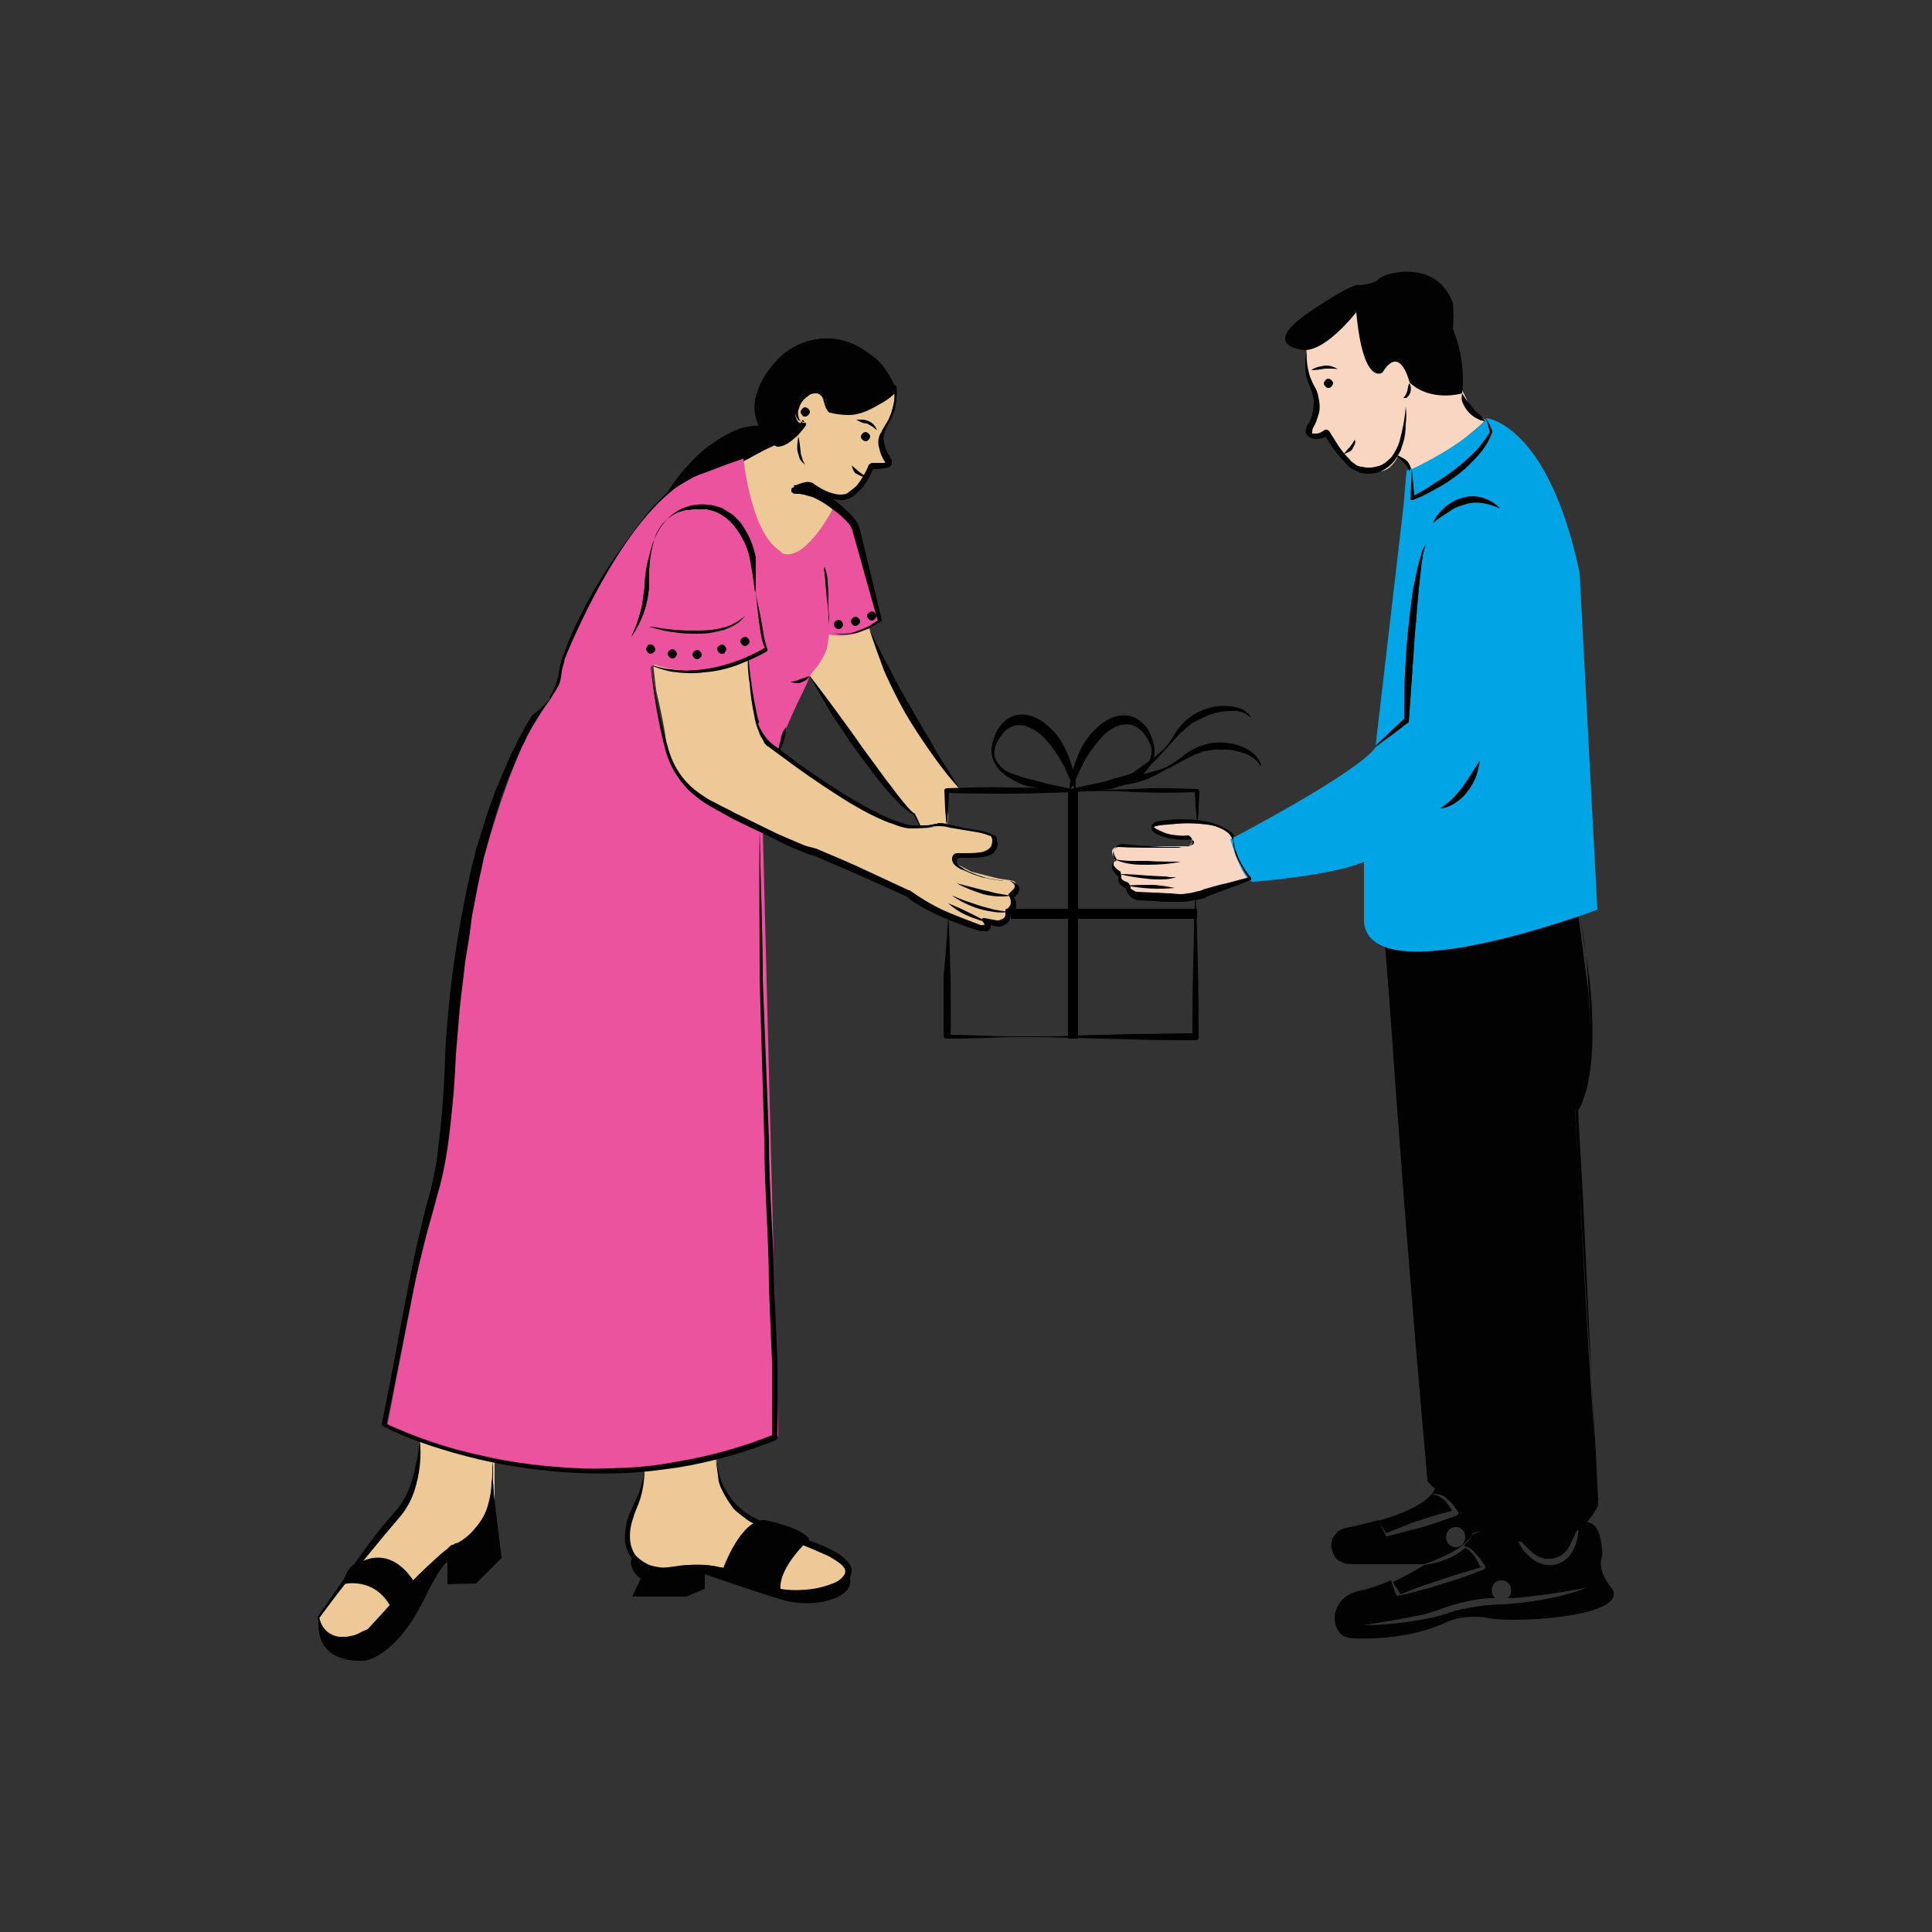 <?xml version="1.0" encoding="utf-8"?>
<!-- Generator: Adobe Illustrator 23.0.6, SVG Export Plug-In . SVG Version: 6.00 Build 0)  -->
<svg version="1.1" id="Capa_1" xmlns="http://www.w3.org/2000/svg" xmlns:xlink="http://www.w3.org/1999/xlink" x="0px" y="0px"
	 width="250px" height="250px" viewBox="0 0 250 250" style="enable-background:new 0 0 250 250;" xml:space="preserve">
<rect x="0" y="0" width="250" height="250" fill="#333333" stroke="none"/>
<style type="text/css">
	.st0{fill:#020202;}
	.st1{fill:#F9D6C1;}
	.st2{fill:#ECC997;}
	.st3{fill:#EB539E;}
	.st4{fill:#01A4E4;}
	.st5{fill:#FFFFFF;}
	.st6{fill:#FCFCFC;}
</style>
<g>
	<g>
		<path class="st0" d="M182.5,60.8l0.4-0.1l0.3,3.3c0,0,7.2-5,7.8-5.8c0.5-0.8,1.7-2.3,1.7-2.4c0,0-0.4-1.5-0.4-1.5l0.2-0.1l0.2,0.1
			l0.6,1.1l-0.3,1.8l-1.5,2.4l-4.6,3.8l-3.2,1.6l-1.3,0.2l-0.1-2L182.5,60.8z"/>
	</g>
	<g>
		<path class="st0" d="M185,191.6c0,0,1.2,1.2,2.9,1.2s2.5,0,2.5,0l0.4,4.5c0,0,4.8,1.9,7.7,1.8c2.9,0,6.7-1.7,7.5-3.3
			c0.8-1.6,0.8-1.6,0.8-1.6l-1.3-20.5l-1.7-30.1c0,0,1.8-3.9,2-6.4c0.2-2.5-0.3-9.1-0.3-9.1l-1.3-9.9c0,0-11.4,4.6-17.3,4.3
			c-5.9-0.3-7.7-0.4-7.7-0.4l1.5,18.3L185,191.6z"/>
	</g>
	<g>
		<path class="st1" d="M159.7,108.6c0,0-0.6-1-2.1-1.6c-1.3-0.5-6.7-0.7-7.3-0.5c-0.6,0.2-1.1,0.6-1.1,0.6s1.2,1.2,1.7,1.2
			c0.5,0.1,3.3,0.2,3.3,0.2l0.1,0.5l-0.5,0.5c0,0-6.1,0.1-7.3-0.1c-1.2-0.2-2.6,0.1-2.6,0.8c0,0.7,0.4,0.8,0.4,0.8s-0.6,1.2-0.2,1.6
			s0.9,1,0.9,1s0.5,0.8,0.8,1.1c0.3,0.3,0.6,1.2,0.6,1.2s4.9,0.9,6.8,0.5c1.9-0.4,9-2.8,9-2.8L159.7,108.6z"/>
	</g>
	<g>
		<path class="st1" d="M169.1,44.8c0,0-0.3,2.8,0.4,4.6c0.6,1.8,1.3,3,1,4c-0.3,1-1.5,2.8-0.8,3.1c0.7,0.3,2.3-0.2,2.3-0.2l3.1,4
			c0,0,3.3,1.6,4.8,0.1c1-1,1-1.5,1-1.5s1,0.7,1.2,0.8c0.2,0.1,0.6,1.1,0.6,1.1s4.1-1.6,4.7-2.2c0.6-0.6,4.9-4.2,4.9-4.2
			s-1.7-1.1-1.9-1.5c-0.2-0.4-1.6-3.2-1.6-3.2l-7.9-4.4l-3.7-5.9l-3,0.2L169.1,44.8z"/>
	</g>
	<g>
		<path class="st2" d="M54.3,186.2c0,0-0.1,5.5-1.6,7.8c-1.5,2.3-4.9,6.5-5,6.6c-0.1,0.1-3.1,4.2-3.1,4.2l-3.3,4.5
			c0,0,0.2,4.1,2.5,4c2.3-0.1,8-3.6,8-3.7s3-5.2,3-5.2l6.9-5c0,0,2.3-4.4,2.3-4.5s0-3,0-3l0-2.9c0,0-3.1-0.8-5.2-1.2
			C56.6,187.3,54.3,186.2,54.3,186.2z"/>
	</g>
	<g>
		<path class="st2" d="M83.4,190.2c0,0-0.4,3-0.9,4s-1.8,4.8-1.1,6.2c0.7,1.4,2.4,2.9,3.3,2.9c0.9,0,6.6-0.5,7.5-0.2
			c0.9,0.3,10.3,3.4,11.2,3.4c0.9,0,6-1.2,6.2-2.3c0.2-1.1-1-3-3.1-3.5c-2.1-0.6-9.3-3.5-9.9-4.1c-0.6-0.5-3-3.7-3.3-4.1
			c-0.2-0.4-0.3-1.1-0.3-1.1l-0.3-2.7L83.4,190.2z"/>
	</g>
	<g>
		<path class="st0" d="M101.5,45.7c0,0-3.1,3-3.2,5.3s0.7,4.2,0.7,4.2l1.7,1.9c0,0,0.1,0.2,1-0.2s2.4-2.3,2.4-2.3s-1.2-0.5-1.1-1.4
			s0.7-2.1,1.1-2.3c0.4-0.2,1.4-0.8,2-0.4c0.6,0.4,0.8,1.3,0.8,1.3l0.2,0.8l0.3,0.3c0,0,2.8,0.7,4.3-0.1c1.4-0.8,2.9-1.8,2.9-1.8
			l1.2-1c0,0-1-2.5-2.7-3.8C111.3,44.9,107.2,41.8,101.5,45.7z"/>
	</g>
	<g>
		<path class="st0" d="M106.1,72.9l1.6,0.1c0,0,0,8.9-0.1,8.9s-1.5,0.1-1.5,0.1L106.1,72.9z"/>
	</g>
	<g>
		<path class="st3" d="M98.7,107.3l2,78.5c0,0-8.8,4.6-24.6,4.6c-14.9,0-26-5.9-26-5.9l3.3-17c0.9-4.6,2-9.2,3.3-13.7
			c1.6-6,2-17.4,2-17.4c0.3-5.5,0.9-10.9,1.8-16.3l0.8-4.3c0,0,3-12.2,6.6-20c0.9-2,3.4-5.5,3.5-5.5c1.6,0.1,7.9-2.5,12.9-4.1
			c0,0,1,7.5,1.5,9.2c0.8,2.6,2,6.1,5.5,8.3L98.7,107.3z"/>
	</g>
	<g>
		<path class="st2" d="M104.7,87.3l6.6,9.7c0,0,5.8,7.4,5.7,7.4s1.6,1.3,1.6,1.3l0.6,1.3l3.4-0.1l0.1-1.9v-2.8l1.4-0.2l-3.6-5
			c0,0-6.3-11.2-6.6-12.1c-0.4-0.9-1.4-3.7-1.4-3.7s-2.6,1.1-4.8,0.9s-1.4,0-1.4,0L104.7,87.3z"/>
	</g>
	<g>
		<path class="st2" d="M116,50.9c-0.1,0-0.7,3.2-1.2,3.9s-0.9,1.5-0.7,2.3c0.2,0.8,0.4,2,0.4,2l0.7,1.1c0,0-0.4,0-0.5,0
			c-0.1,0-2,0.2-2,0.2s-0.5,1.2-0.8,1.6c-0.2,0.4-1.5,3.2-5,2c-3.5-1.2-3.8-0.7-3.8-0.7l4.2,1.6l0.7,0.9l-1.5,2.4
			c0,0-3.5,5.4-5.6,3.6c-2.1-1.8-2.7-2.7-2.9-3.3c-0.2-0.6-1.9-5.1-1.9-6.3c0-1.3-0.1-2.8,0-2.8s4.5-1.9,4.5-1.9l2-0.9l1.4-1.6
			c0,0-1.1-0.2-1.1-1.6c0-1.3,0.7-1.9,1.1-2.2s1.4-0.7,1.9-0.4s0.7,1.2,0.7,1.2l0.3,0.6l0.5,0.7c0,0,1.7,0.2,2.3,0.2
			s3.1-0.9,3.1-0.9l2.9-2.1L116,50.9z"/>
	</g>
	<g>
		<path class="st3" d="M107.8,65.8c0,0-3.3,6.4-6.2,5.9c-2.9-0.6-3.8,5-3.8,5l0.9,4.8l0.4,2.1l-2.3,1.5c0,0,0.2,3.9,0.4,4.8
			c0.2,0.9,0.9,4,0.9,4l2.7-4.2l5.8-16.1l1.2-1.6l0.5-5.7L107.8,65.8z"/>
	</g>
	<g>
		<path class="st0" d="M122.7,118.5c0.2,2.6,0.2,5.3,0.3,7.9c0,2.6,0.1,5.3,0,7.9l-0.4-0.4c2.7,0,5.4,0.2,8.1,0.2c1.3,0,2.7,0,4,0
			c1.3,0,2.7,0,4-0.1l4-0.1l4-0.1c2.7,0,5.4-0.1,8.1-0.1l-0.5,0.5c0-3.1,0-6.2,0.1-9.3c0-1.5,0.1-3.1,0.1-4.6c0-1.5,0.1-3.1,0.2-4.6
			c0,0,0,0,0,0c0,0,0,0,0,0c0,0,0,0,0,0c0,0,0,0,0,0c0.1,1.5,0.1,3.1,0.2,4.6c0,1.5,0.1,3.1,0.1,4.6c0.1,3.1,0.1,6.2,0.1,9.3
			c0,0.1,0,0.2-0.1,0.3c-0.1,0.1-0.2,0.1-0.3,0.1c-2.7,0-5.4,0-8.1-0.1l-4-0.1l-4-0.1c-1.3,0-2.7-0.1-4-0.1c-1.3,0-2.7,0-4,0
			c-2.7,0.1-5.4,0.2-8.1,0.2c-0.1,0-0.2,0-0.3-0.1c-0.1-0.1-0.1-0.2-0.1-0.3v0l0,0c0-2.6,0-5.3,0-7.9
			C122.4,123.8,122.5,121.2,122.7,118.5C122.6,118.5,122.6,118.5,122.7,118.5C122.7,118.5,122.7,118.5,122.7,118.5
			C122.7,118.5,122.7,118.5,122.7,118.5C122.7,118.5,122.7,118.5,122.7,118.5L122.7,118.5z"/>
	</g>
	<g>
		<path class="st0" d="M154.9,106.4c-0.1-0.7-0.1-1.4-0.2-2.1c0-0.7-0.1-1.4-0.1-2.1l0.3,0.3c-2.7,0.1-5.4,0.1-8.1,0
			c-2.7-0.2-5.4-0.2-8.1,0c-2.7,0.1-5.4,0.2-8.1,0.2c-2.7,0-5.4,0-8.1-0.1l0.3-0.3l-0.1,2.4c0,0.4-0.1,0.8-0.1,1.2
			c0,0.4-0.1,0.8-0.1,1.2c0,0,0,0,0,0c0,0,0,0,0,0c0,0,0,0,0,0c0,0,0,0,0,0c0-0.4-0.1-0.8-0.1-1.2c0-0.4-0.1-0.8-0.1-1.2l-0.1-2.4
			c0-0.1,0-0.2,0.1-0.2c0.1-0.1,0.1-0.1,0.2-0.1h0l0,0c2.7-0.1,5.4-0.2,8.1-0.1c2.7,0,5.4,0.1,8.1,0.2c2.7,0.1,5.4,0.1,8.1,0
			c2.7-0.2,5.4-0.1,8.1,0l0,0c0,0,0.1,0,0.1,0c0,0,0.1,0,0.1,0.1c0,0,0,0.1,0.1,0.1c0,0,0,0.1,0,0.1c0,0.7-0.1,1.4-0.1,2.1
			C155.1,105,155.1,105.7,154.9,106.4C155,106.4,155,106.4,154.9,106.4C155,106.4,155,106.4,154.9,106.4
			C154.9,106.4,154.9,106.4,154.9,106.4C154.9,106.4,154.9,106.4,154.9,106.4L154.9,106.4z"/>
	</g>
	<g>
		<rect x="138.2" y="102.1" width="1.3" height="32.3"/>
	</g>
	<g>
		<rect x="130.8" y="117.6" width="24.1" height="1.3"/>
	</g>
	<g>
		<path d="M139.2,102.2C139.2,102.3,139.2,102.3,139.2,102.2l-0.1,0l-0.1,0l-0.1,0l-0.2,0c-0.2,0-0.3,0-0.5,0c-0.3,0-0.7,0-1,0
			c-0.7,0-1.3,0-2-0.1c-0.7-0.1-1.3-0.2-1.9-0.3c-0.7-0.1-1.3-0.4-1.9-0.7c-0.6-0.3-1.2-0.7-1.7-1.1c-0.5-0.4-0.9-1-1.2-1.7
			c-0.2-0.6-0.3-1.4-0.1-2c0.1-0.7,0.4-1.3,0.7-1.9c0.4-0.6,0.9-1.2,1.5-1.5c0.7-0.4,1.4-0.5,2.2-0.4c0.7,0.1,1.4,0.4,2,0.8
			c0.6,0.4,1.1,0.9,1.6,1.4c0.9,1,1.5,2.2,2,3.5c0.2,0.6,0.4,1.3,0.6,1.9c0.1,0.3,0.1,0.6,0.2,1C139.2,101.6,139.2,102,139.2,102.2z
			 M139.1,102.2c-0.1-0.3-0.3-0.6-0.4-0.8l-0.4-0.9l-0.4-0.9c-0.1-0.3-0.3-0.6-0.4-0.8c-0.6-1.1-1.3-2.1-2.1-3
			c-0.7-0.9-1.7-1.5-2.8-1.9c-0.5-0.1-1.1-0.1-1.6,0.1c-0.5,0.2-1,0.5-1.3,1c-0.4,0.5-0.7,1-0.9,1.6c-0.2,0.6-0.2,1.2,0.1,1.8
			c0.3,0.5,0.7,1,1.2,1.3c0.5,0.3,1.1,0.5,1.7,0.7c0.6,0.2,1.2,0.4,1.8,0.5c0.6,0.2,1.2,0.3,1.8,0.5l1.9,0.4l0.9,0.2l0.5,0.1
			l0.2,0.1L139.1,102.2L139.1,102.2C139.1,102.1,139.1,102.1,139.1,102.2C139.1,102.1,139.1,102.1,139.1,102.2
			C139.1,102.1,139.1,102.2,139.1,102.2L139.1,102.2z"/>
	</g>
	<g>
		<path d="M138.5,102.2C138.5,102.2,138.5,102.1,138.5,102.2C138.5,102.1,138.5,102.1,138.5,102.2
			C138.5,102.1,138.5,102.1,138.5,102.2L138.5,102.2l0.2-0.1l0.2-0.1l0.5-0.1l0.9-0.2l1.9-0.4c0.6-0.1,1.2-0.3,1.8-0.5
			c0.6-0.2,1.2-0.3,1.8-0.5c0.6-0.2,1.2-0.4,1.7-0.7c0.5-0.3,1-0.7,1.3-1.3c0.2-0.6,0.3-1.2,0.1-1.8c-0.2-0.6-0.5-1.1-0.9-1.6
			c-0.3-0.4-0.8-0.8-1.3-1c-0.5-0.2-1.1-0.2-1.6-0.1c-1.1,0.3-2.1,1-2.8,1.9c-0.8,0.9-1.5,1.9-2.1,3c-0.1,0.3-0.3,0.6-0.4,0.8
			l-0.4,0.9l-0.4,0.9C138.8,101.6,138.7,101.8,138.5,102.2z M138.4,102.2c0-0.3,0-0.6,0.1-1c0.1-0.3,0.1-0.6,0.2-1
			c0.1-0.6,0.3-1.3,0.6-1.9c0.4-1.3,1.1-2.5,2-3.5c0.5-0.5,1-1,1.6-1.4c0.6-0.4,1.3-0.7,2-0.8c0.8-0.1,1.5,0,2.2,0.4
			c0.6,0.4,1.2,0.9,1.5,1.5c0.3,0.6,0.6,1.2,0.7,1.9c0.2,0.7,0.1,1.4-0.1,2c-0.3,0.6-0.7,1.2-1.2,1.7c-0.5,0.5-1.1,0.8-1.7,1.1
			c-0.6,0.3-1.2,0.5-1.9,0.7c-0.6,0.2-1.3,0.3-1.9,0.3c-0.7,0.1-1.3,0.1-2,0.1c-0.3,0-0.7,0-1,0c-0.2,0-0.3,0-0.5,0l-0.2,0l-0.1,0
			l-0.1,0L138.4,102.2C138.5,102.3,138.4,102.3,138.4,102.2z"/>
	</g>
	<g>
		<path d="M142.9,101.7l2.7-0.8c0.9-0.3,1.7-0.5,2.6-0.8c0.9-0.2,1.8-0.5,2.6-0.8c0.8-0.4,1.6-0.9,2.3-1.5c1.5-1.2,3.5-1.9,5.4-1.7
			c1,0.1,1.9,0.3,2.8,0.8c0.4,0.2,0.8,0.5,1.2,0.9c0.3,0.4,0.6,0.8,0.7,1.3l-0.1,0c-0.5-0.8-1.2-1.3-2-1.6c-0.8-0.3-1.7-0.5-2.6-0.5
			c-0.4,0-0.9,0-1.3,0l-0.7,0.1l-0.6,0.1c-0.2,0-0.4,0.1-0.6,0.2l-0.3,0.1l-0.3,0.1c-0.2,0.1-0.4,0.2-0.6,0.3l-0.6,0.3
			c-0.8,0.4-1.6,0.9-2.5,1.3c-0.8,0.5-1.7,0.9-2.5,1.3c-0.9,0.3-1.8,0.6-2.7,0.7C144.8,101.7,143.8,101.8,142.9,101.7L142.9,101.7z"
			/>
	</g>
	<g>
		<path d="M143.6,102.1l2.3-1.6c0.7-0.5,1.5-1.1,2.2-1.6c0.8-0.5,1.5-1.1,2.2-1.7c0.7-0.6,1.2-1.4,1.7-2.2c1-1.7,2.6-2.9,4.5-3.4
			c0.9-0.3,1.9-0.3,2.9-0.2c0.5,0.1,1,0.2,1.4,0.4c0.4,0.2,0.8,0.6,1.1,1l-0.1,0c-0.7-0.6-1.6-0.9-2.4-0.8c-0.9,0-1.7,0.1-2.6,0.4
			c-0.4,0.1-0.8,0.3-1.2,0.5l-0.6,0.3l-0.6,0.3c-0.2,0.1-0.4,0.3-0.5,0.4l-0.3,0.2l-0.2,0.2c-0.2,0.2-0.3,0.3-0.5,0.4l-0.5,0.5
			c-0.6,0.7-1.2,1.4-1.9,2.1c-0.6,0.7-1.3,1.4-1.9,2c-0.7,0.6-1.5,1.2-2.3,1.6C145.4,101.5,144.5,101.9,143.6,102.1L143.6,102.1z"/>
	</g>
	<g>
		<path class="st0" d="M181.8,93.1V93c0,0,0.1-0.1,0.1-0.1L181.8,93.1z"/>
	</g>
	<g>
		<path class="st0" d="M191.4,103.2C191.4,103.2,191.4,103.1,191.4,103.2c0.1-0.1,0.1-0.1,0.1-0.1L191.4,103.2z"/>
	</g>
	<g>
		<path class="st4" d="M204.4,74.1c-4.1-19.4-12.1-20-12.1-20c0.3,0.6,0.6,1.1,0.8,1.7c0,0,0,0.1,0,0.1l0,0c-0.4,1.1-1,2.1-1.8,3
			c-0.8,0.9-1.6,1.7-2.5,2.4c-0.9,0.7-1.9,1.4-2.9,1.9c-1,0.6-2,1.1-3.1,1.5l0,0c0,0-0.1,0-0.1,0c0,0-0.1,0-0.1,0
			c0,0-0.1-0.1-0.1-0.1c0,0,0-0.1,0-0.1c0.1-1.3,0.1-2.6,0.2-3.9c-0.5,0.2-0.7,0.3-0.7,0.3l-0.4,4.7L178,96.5
			c0.6-0.6,1.3-1.2,1.9-1.8c0.6-0.6,1.2-1.1,1.8-1.7c0-1.9,0-3.8,0.1-5.6c0.1-1.9,0.2-3.8,0.4-5.7c0.2-1.9,0.4-3.8,0.7-5.7
			c0.1-0.5,0.2-0.9,0.3-1.4c0.1-0.5,0.2-0.9,0.3-1.4c0.1-0.2,0.1-0.5,0.2-0.7l0.2-0.7c0.1-0.5,0.3-0.9,0.6-1.3
			c-0.2,0.5-0.3,0.9-0.4,1.4l-0.1,0.7c0,0.2-0.1,0.5-0.1,0.7c-0.1,0.9-0.2,1.9-0.3,2.8c-0.2,1.9-0.3,3.8-0.5,5.7
			c-0.1,1-0.1,1.9-0.2,2.9l-0.2,2.9l-0.4,5.7l0,0c0,0,0,0.1,0,0.1c0,0,0,0.1-0.1,0.1c-0.7,0.5-1.4,1.1-2.1,1.6
			c-0.7,0.5-1.4,1.1-2.1,1.6c-2.3,3.3-18.8,11.9-18.8,11.9s1.6,5.6,3,5.5c11.4-1,14.3-2.6,14.3-2.6v7.9c1.1,9.3,30.2-1.7,30.2-1.7
			L204.4,74.1z M192.8,55.9l-0.5-1.7c-2.6,3-7.7,5.6-9.6,6.5c0.1,1.1,0.2,2.3,0.3,3.4c0.4-0.2,0.7-0.4,1.1-0.6
			c0.5-0.3,1-0.6,1.4-0.9c1-0.6,1.9-1.2,2.8-1.9c0.9-0.7,1.7-1.4,2.5-2.2C191.6,57.7,192.2,56.8,192.8,55.9
			c-0.2-0.6-0.3-1.1-0.5-1.7L192.8,55.9z"/>
	</g>
	<g>
		<path class="st0" d="M179.4,198.4c-0.4-0.5-0.7-1.1-1.1-1.6c4.3-1.2,6.1-2.5,6.9-3.4c0.3,0,0.7,0.1,1,0.2c0.3,0.2,0.5,0.4,0.8,0.6
			c0.2,0.3,0.4,0.5,0.6,0.8c0.1,0.2,0.2,0.3,0.3,0.5c-0.6,0.2-1.3,0.3-1.9,0.5c-0.8,0.2-1.5,0.5-2.2,0.7c-0.7,0.2-1.5,0.5-2.2,0.8
			C180.8,197.8,180.1,198.1,179.4,198.4z"/>
	</g>
	<g>
		<path class="st0" d="M191.3,202.2c-0.2-0.3-0.3-0.6-0.5-0.8c-0.2-0.3-0.4-0.5-0.6-0.7c-0.2-0.2-0.4-0.3-0.6-0.4c0,0,0,0,0,0
			c-0.5,0.4-1,0.8-1.6,1.1c-0.6,0.3-1.2,0.5-1.8,0.7c-0.6,0.2-1.2,0.3-1.9,0.4c-1.3,0.8-2.7,1.6-4.1,2.2c0.3,0.5,0.7,1,1,1.6
			c0.9-0.3,1.7-0.7,2.6-1c0.9-0.3,1.8-0.6,2.7-0.9c0.9-0.3,1.8-0.6,2.8-0.9c0.8-0.2,1.6-0.5,2.4-0.7
			C191.4,202.6,191.3,202.4,191.3,202.2z M208.7,205.7c0,0-1.9-2.1-1.5-3.9c0.1-0.4,0.2-0.9,0.1-1.3c-0.1-1.4-0.5-3.9-2.5-3.5h0
			c-2.5,2.2-5.8,2.3-8.5,1.8c0.6,0.8,1.3,1.5,2.1,2.2c0.4,0.3,0.8,0.5,1.2,0.6c0.1,0,0.2,0.1,0.3,0.1l0.3,0c0.1,0,0.2,0,0.3,0
			c0.1,0,0.2,0,0.3,0c0.4-0.1,0.9-0.2,1.3-0.5c0.4-0.3,0.7-0.6,0.9-1c0.5-0.9,0.9-1.8,1.2-2.8c0.1,1.1-0.1,2.1-0.6,3.1
			c-0.2,0.5-0.6,1-1,1.3c-0.5,0.4-1,0.6-1.6,0.7c-0.6,0.1-1.2,0-1.7-0.2c-0.5-0.2-1-0.5-1.4-0.9c-0.8-0.7-1.4-1.6-1.7-2.7
			c-1.3-0.2-2.6-0.6-3.8-1c-0.6,0.3-1.2,0.6-1.9,0.9c-0.3,0.5-0.6,1-1.1,1.4c0.2,0.1,0.5,0.2,0.7,0.3c0.3,0.2,0.6,0.4,0.8,0.7
			c0.2,0.2,0.5,0.5,0.7,0.8c0.2,0.3,0.4,0.6,0.6,0.9c0,0,0,0.1,0,0.1c0,0,0,0.1,0,0.1c0,0,0,0.1-0.1,0.1c0,0-0.1,0.1-0.1,0.1
			c0,0,0,0,0,0l0,0c-0.9,0.3-1.8,0.7-2.7,1c-0.9,0.3-1.8,0.6-2.8,0.9c-0.9,0.3-1.9,0.6-2.8,0.8c-0.9,0.3-1.9,0.5-2.8,0.7l0,0
			c0,0-0.1,0-0.1,0c0,0-0.1-0.1-0.1-0.1c-0.3-0.6-0.5-1.3-0.7-1.9h0c-1.4,0.6-2.8,1.1-4.3,1.4c-0.8,0.2-1.6,0.6-2.1,1.2
			c-0.5,0.6-0.9,1.4-0.9,2.2c0,0.7,0.2,1.4,0.6,1.9c0.2,0.3,0.5,0.5,0.8,0.6c0.3,0.1,0.7,0.2,1,0.2c2,0.1,7.6,0.1,12.3-2.2
			c1.5-0.6,3.2-0.7,4.8-0.5C194.9,210.1,210.4,209.4,208.7,205.7L208.7,205.7z M203.8,206c-0.6,0.2-1.2,0.3-1.8,0.5
			c-1.2,0.3-2.4,0.5-3.7,0.7c-1.2,0.2-2.5,0.3-3.7,0.4c-0.6,0-1.2,0-1.8,0.1c-0.6,0-1.2,0.1-1.8,0.2c-1.2,0.2-2.4,0.4-3.5,0.8
			c-1.2,0.4-2.4,0.7-3.6,0.9c-2.4,0.4-4.9,0.7-7.4,0.7c2.4-0.4,4.9-0.8,7.3-1.3c0.6-0.1,1.2-0.3,1.8-0.5c0.6-0.2,1.1-0.4,1.7-0.6
			c1.2-0.4,2.4-0.7,3.7-0.9c0.6-0.1,1.3-0.2,1.9-0.2c0.2,0,0.4,0,0.6,0c-0.8-0.6-0.6-2.3,0.8-2.3c1.3,0,1.6,1.6,0.8,2.3
			c1.1,0,2.2-0.1,3.4-0.3c1.2-0.1,2.4-0.3,3.7-0.5c0.6-0.1,1.2-0.2,1.8-0.3c0.3-0.1,0.6-0.1,0.9-0.2c0.2,0,0.3-0.1,0.4-0.1
			c0.1,0,0.3-0.1,0.4-0.2C205,205.6,204.4,205.8,203.8,206L203.8,206z M190.8,197.1v-3.7l-1.3-0.3h0l-3.7-1v0c0,0.1,0,0.6-0.6,1.3
			c0.4-0.1,0.7-0.1,1.1,0c0.4,0.1,0.7,0.3,1,0.6c0.3,0.2,0.5,0.5,0.8,0.8c0.2,0.3,0.4,0.6,0.6,0.9c0,0,0,0.1,0,0.1c0,0,0,0.1,0,0.1
			c0,0,0,0.1-0.1,0.1c0,0-0.1,0.1-0.1,0.1c0,0,0,0,0,0l0,0c-0.7,0.3-1.5,0.5-2.2,0.8c-0.7,0.2-1.5,0.5-2.2,0.7
			c-0.8,0.2-1.5,0.4-2.3,0.6c-0.8,0.2-1.5,0.4-2.3,0.6l0,0c0,0-0.1,0-0.1,0c0,0-0.1-0.1-0.1-0.1c-0.3-0.6-0.6-1.3-0.9-2
			c-1.2,0.3-2.6,0.7-4.2,1c-0.4,0.1-0.7,0.2-1.1,0.5c-0.3,0.3-0.5,0.6-0.7,0.9c0,0,0,0,0,0.1c-0.1,0.4-0.2,0.7-0.1,1.1
			c0.1,0.4,0.2,0.7,0.4,1.1c0.2,0.3,0.5,0.6,0.9,0.7c0.3,0.2,0.7,0.3,1.1,0.3h9.6c0.6-0.2,1.2-0.4,1.8-0.7c0.6-0.2,1.1-0.5,1.7-0.8
			c0.5-0.3,1.1-0.6,1.5-1c0.5-0.4,0.9-0.8,1.2-1.4l0,0c0,0,0-0.1,0.1-0.1c0.7-0.2,1.3-0.5,2-0.7
			C191.9,197.6,191.4,197.4,190.8,197.1L190.8,197.1z M188.4,200.2c-1.7,0-1.7-2.6,0-2.6C190,197.6,190,200.2,188.4,200.2
			L188.4,200.2z"/>
	</g>
	<g>
		<path class="st0" d="M169.1,45.4c-0.1,1.1,0.1,2.3,0.4,3.3c0.2,0.5,0.4,1,0.7,1.5c0.3,0.5,0.4,1.1,0.5,1.7
			c0.1,0.6,0.1,1.2-0.1,1.8c-0.1,0.3-0.2,0.6-0.3,0.9c-0.1,0.1-0.1,0.3-0.2,0.4l-0.1,0.2l-0.1,0.2c-0.1,0.2-0.1,0.4-0.1,0.6
			c0,0.1,0,0.1,0.1,0.1c0,0,0.1,0,0.1,0c0,0,0.1,0,0.1,0c0.2,0,0.5,0,0.7-0.1c0.2-0.1,0.4-0.2,0.5-0.3c0.1-0.1,0.2-0.1,0.3-0.1
			c0.1,0,0.2,0,0.3,0.1c0,0,0.1,0.1,0.1,0.1c0.4,0.6,0.8,1.3,1.2,1.9c0.4,0.6,0.9,1.2,1.4,1.7c0.2,0.3,0.5,0.5,0.8,0.7
			c0.1,0.1,0.3,0.2,0.4,0.2c0.2,0.1,0.3,0.1,0.5,0.1c0.7,0.2,1.4,0.1,2.1-0.1c0.7-0.2,1.2-0.7,1.7-1.2c0.4-0.6,0.8-1.3,1-2
			c0.4-1.5,0.7-3,0.8-4.5c0.1,0.8,0.1,1.5,0,2.3c0,0.8-0.1,1.6-0.3,2.3l-0.2,0.6l-0.1,0.3c0,0.1-0.1,0.2-0.1,0.3l-0.3,0.5
			c-0.1,0.2-0.2,0.3-0.3,0.5c-0.5,0.7-1.1,1.2-1.9,1.6c-0.8,0.3-1.7,0.4-2.5,0.2c-0.2,0-0.4-0.1-0.6-0.2c-0.2-0.1-0.4-0.2-0.6-0.3
			c-0.3-0.2-0.7-0.5-0.9-0.8c-1.1-1.1-2-2.4-2.8-3.8l0.7,0.1c-0.3,0.3-0.6,0.4-0.9,0.5c-0.3,0.1-0.7,0.1-1,0.1
			c-0.2,0-0.4-0.1-0.6-0.2c-0.1-0.1-0.2-0.2-0.3-0.2c-0.1-0.1-0.1-0.2-0.2-0.3c-0.1-0.4,0-0.8,0.2-1.1c0.6-0.9,0.8-2,0.8-3.1
			c0-0.5-0.2-1.1-0.4-1.6c-0.1-0.3-0.2-0.5-0.3-0.8c-0.1-0.3-0.2-0.6-0.3-0.8C168.9,47.7,168.8,46.6,169.1,45.4z"/>
	</g>
	<g>
		<path class="st0" d="M175.5,40.4c0,0-4.4,5.7-7.3,4.8c0,0-5-0.6,1.2-4.8s6.5-3.5,6.5-3.5s1.9-0.1,2.5-0.8c0.5-0.7,7.4-2.8,9.6,3.1
			c0.1,1.1,0.1,2.3,0,3.4c1.1,2.6,1.5,5.5,1.2,8.3c0,0-4,1.2-6.8-1.4c0,0-1.2-5.1-3.5-1.3C178.9,48.2,176.4,50.1,175.5,40.4z"/>
	</g>
	<g>
		<path class="st0" d="M181.6,51.5c0.1-0.1,0.2-0.3,0.3-0.4c0.1-0.2,0.1-0.3,0.2-0.5l0.1-0.5c0-0.2,0.1-0.4,0.2-0.5
			c0.2,0.4,0.2,0.8,0.1,1.2c-0.1,0.2-0.2,0.4-0.3,0.5c-0.1,0.1-0.2,0.2-0.3,0.2C181.9,51.5,181.8,51.5,181.6,51.5z"/>
	</g>
	<g>
		<path class="st0" d="M182.4,61c-0.1-0.2-0.2-0.4-0.3-0.6c-0.1-0.2-0.3-0.3-0.4-0.5c-0.3-0.3-0.6-0.6-1-0.9c0.2,0,0.5,0.1,0.7,0.2
			c0.2,0.1,0.4,0.2,0.6,0.4c0.2,0.2,0.3,0.4,0.4,0.6C182.5,60.5,182.5,60.7,182.4,61z"/>
	</g>
	<g>
		<path class="st0" d="M189.2,50.9c0.2,0.3,0.4,0.7,0.7,1c0.2,0.3,0.5,0.6,0.7,0.9c0.2,0.3,0.5,0.6,0.8,0.8c0.1,0.1,0.3,0.3,0.4,0.4
			c0.1,0.2,0.3,0.3,0.4,0.5c-0.2,0-0.4-0.1-0.6-0.1c-0.2-0.1-0.4-0.2-0.6-0.3c-0.4-0.2-0.7-0.5-1-0.8c-0.3-0.3-0.5-0.7-0.7-1.1
			C189.1,51.8,189.1,51.4,189.2,50.9z"/>
	</g>
	<g>
		<path class="st0" d="M159.6,109.1c0-0.3-0.2-0.7-0.4-1c-0.2-0.3-0.5-0.5-0.8-0.7c-0.6-0.3-1.3-0.6-2-0.7c-1.4-0.2-2.8-0.2-4.2-0.1
			c-0.7,0.1-1.4,0.1-2.1,0.2c-0.2,0-0.3,0.1-0.5,0.1c-0.1,0-0.2,0.1-0.3,0.1c0,0,0,0,0,0c0,0,0-0.1,0-0.1c0,0,0,0,0,0.1
			c0.1,0.1,0.2,0.2,0.4,0.3c0.6,0.3,1.2,0.6,1.9,0.7c0.7,0.1,1.4,0.2,2.1,0.1l0,0c0,0,0.1,0,0.1,0c0.2,0.1,0.4,0.3,0.5,0.6
			c0,0.1,0,0.2,0,0.3c0,0.1-0.1,0.2-0.1,0.2c-0.1,0.1-0.2,0.2-0.3,0.2c-0.2,0.1-0.4,0.2-0.7,0.2c-0.2,0-0.4,0-0.7,0.1
			c-0.9,0-1.7,0-2.6,0c-1.7,0-3.5,0-5.2-0.1l0,0c-0.2,0-0.3,0.1-0.4,0.2c-0.1,0-0.1,0.1-0.1,0.1c0,0.1-0.1,0.1-0.1,0.2
			c0,0.3,0.1,0.7,0.3,0.9c0,0.1,0.1,0.2,0,0.2c0,0.1-0.1,0.2-0.1,0.2l0,0c-0.1,0.1-0.2,0.2-0.2,0.3c0,0.1,0,0.1,0,0.2
			c0,0.1,0,0.1,0.1,0.2c0.2,0.3,0.5,0.5,0.8,0.7l0.1,0.6c0,0,0,0.1,0,0.1c0,0,0,0.1,0,0.1c0,0.1,0.1,0.2,0.1,0.2
			c0.2,0.2,0.5,0.3,0.8,0.4l0.3,0.5c0,0,0,0.1,0,0.1c0,0,0,0.1,0,0.1c0,0.1,0.1,0.2,0.2,0.2c0.1,0.1,0.2,0.1,0.3,0.2
			c0.1,0.1,0.3,0.1,0.4,0.1l-0.1,0l2.2,0.1c0.7,0,1.5,0.1,2.2,0.1l1.1,0.1c0.3,0,0.7,0,1-0.1c0.4,0,0.7-0.1,1.1-0.2
			c0.3-0.1,0.7-0.1,1-0.3l0,0l0,0c1-0.3,2-0.6,3-0.8l3-0.8l-0.1,0.2c-0.2-0.4-0.5-0.7-0.7-1.1c-0.2-0.4-0.4-0.8-0.6-1.1
			c-0.2-0.4-0.4-0.8-0.5-1.2C159.7,109.9,159.6,109.5,159.6,109.1z M159.7,109.1c0,0.4,0.1,0.8,0.3,1.2c0.1,0.4,0.3,0.8,0.5,1.2
			c0.4,0.8,0.9,1.5,1.4,2.1c0,0,0,0,0,0.1c0,0,0,0,0,0.1c0,0,0,0,0,0.1c0,0,0,0-0.1,0l0,0l-2.9,1.1c-1,0.4-2,0.7-2.9,1.1l0.1,0
			c-0.4,0.2-0.8,0.3-1.1,0.3c-0.4,0.1-0.7,0.1-1.1,0.2c-0.4,0.1-0.8,0.1-1.2,0.1c-0.1,0-0.2,0-0.3,0l-0.2,0l-0.5,0
			c-0.7,0-1.5,0-2.2-0.1l-2.2-0.1l0,0c0,0-0.1,0-0.1,0c-0.2-0.1-0.4-0.1-0.5-0.2c-0.2-0.1-0.4-0.2-0.5-0.4c-0.2-0.2-0.3-0.3-0.4-0.6
			c0-0.1-0.1-0.2-0.1-0.3c0-0.1,0-0.3,0-0.4l0.3,0.5c-0.4-0.1-0.7-0.4-1-0.6c-0.2-0.2-0.3-0.4-0.3-0.7c0-0.3,0.1-0.6,0.2-0.8
			l0.1,0.6c-0.4-0.2-0.8-0.6-1-1c-0.1-0.1-0.1-0.3-0.1-0.4c0-0.2,0-0.3,0.1-0.5c0.1-0.3,0.3-0.5,0.5-0.7l-0.1,0.5
			c-0.1-0.2-0.2-0.4-0.3-0.6c-0.1-0.3-0.1-0.5,0-0.8c0.1-0.3,0.3-0.5,0.5-0.7c0.2-0.1,0.5-0.2,0.7-0.2l0,0c0,0,0,0,0,0
			c1.7,0.2,3.4,0.3,5.2,0.4c0.9,0,1.7,0,2.6,0c0.4,0,0.8-0.1,1.2-0.3c0.1,0,0.1-0.1,0.2-0.2c0,0,0,0,0-0.1c0,0,0,0,0-0.1
			c-0.1-0.1-0.2-0.3-0.4-0.3l0.1,0c-0.7,0.1-1.5,0.1-2.2,0c-0.8-0.1-1.5-0.3-2.2-0.6c-0.2-0.1-0.4-0.2-0.5-0.3
			c-0.1-0.1-0.2-0.2-0.3-0.4c0-0.1,0-0.2,0-0.4c0-0.1,0.1-0.2,0.2-0.3c0.2-0.2,0.4-0.3,0.6-0.3c0.2-0.1,0.4-0.1,0.6-0.1
			c0.7-0.1,1.5-0.2,2.2-0.2c1.5,0,2.9,0.1,4.3,0.5c0.7,0.2,1.4,0.5,2,0.9c0.3,0.2,0.6,0.4,0.8,0.7
			C159.5,108.4,159.6,108.7,159.7,109.1z"/>
	</g>
	<g>
		<path class="st0" d="M152.8,111.5c-1.4,0.3-2.9,0.4-4.3,0.4c-0.7,0-1.5,0-2.2-0.1c-0.7-0.1-1.4-0.3-2.1-0.6
			c0.7,0.1,1.4,0.2,2.1,0.2c0.7,0,1.4,0,2.1,0C149.9,111.5,151.4,111.5,152.8,111.5z"/>
	</g>
	<g>
		<path class="st0" d="M144.8,113.1c1.3,0,2.5,0.1,3.7,0.2l1.9,0.1c0.3,0,0.6,0,0.9,0.1c0.3,0,0.6,0,0.9,0c-0.6,0.2-1.2,0.3-1.9,0.3
			c-0.6,0-1.3,0-1.9-0.1C147.3,113.6,146,113.4,144.8,113.1z"/>
	</g>
	<g>
		<path class="st0" d="M145.8,114.6c1-0.1,2.1-0.1,3.1-0.1c1,0,2.1,0.2,3.1,0.4C150,115.1,147.9,115,145.8,114.6z"/>
	</g>
	<g>
		<path class="st5" d="M181.9,92.9l-0.1,0.2V93C181.8,92.9,181.9,92.9,181.9,92.9z"/>
	</g>
	<g>
		<path class="st5" d="M191.5,103l-0.1,0.1C191.4,103.2,191.4,103.1,191.5,103C191.4,103.1,191.5,103.1,191.5,103z"/>
	</g>
	<g>
		<path class="st0" d="M204.4,118.4l0.5,3.1c0.2,1,0.3,2.1,0.5,3.1c0.1,0.5,0.1,1,0.2,1.6l0.2,1.6c0.1,1.1,0.2,2.1,0.2,3.2
			c0.1,2.1,0.1,4.3-0.1,6.4c-0.1,1.1-0.3,2.1-0.5,3.2c-0.1,0.5-0.3,1-0.5,1.6c-0.1,0.3-0.2,0.5-0.3,0.8c-0.1,0.1-0.1,0.3-0.2,0.4
			c-0.1,0.1-0.2,0.3-0.3,0.4l0.1-0.3c0.2,4.3,0.5,8.5,0.7,12.8l0.3,6.4l0.3,6.4c0.2,4.3,0.4,8.5,0.6,12.8l0.3,6.4l0.4,6.4
			c0,0,0,0.1,0,0.1c-0.5,1-1.2,2-2,2.7c0,0-0.1,0-0.1,0h0h0l0.1,0c-0.5,0.4-1,0.8-1.5,1.1c-0.6,0.3-1.1,0.5-1.8,0.7
			c-1.2,0.3-2.5,0.4-3.7,0.3c-1.2-0.1-2.5-0.3-3.7-0.6c-1.2-0.3-2.4-0.8-3.5-1.3c-0.1,0-0.1-0.1-0.1-0.1c0,0,0-0.1,0-0.2v0l0-4.3
			l0.5,0.3c-0.4,0.2-0.9,0.3-1.3,0.3l0,0h0h0l0,0c-1.4,0.1-2.7-0.3-3.9-1c-0.1,0-0.1-0.1-0.1-0.1c0-0.1-0.1-0.1-0.1-0.2v0v0l0.2,0.3
			c-0.1-0.1-0.3-0.2-0.4-0.3L185,192c-0.1-0.1-0.1-0.1-0.2-0.2c-0.1-0.1-0.1-0.2-0.1-0.3l0,0l-1.5-17.3l-1.4-17.3l-1.3-17.3
			l-0.6-8.7l-0.6-8.7c0,0,0,0,0,0c0,0,0,0,0,0c0,0,0,0,0,0c0,0,0,0,0,0l0.9,8.6l0.8,8.6l1.6,17.3l1.5,17.3l1.4,17.3l-0.1-0.3
			l0.2,0.1l0.2,0.1c0.1,0.1,0.3,0.2,0.4,0.3l0,0c0.1,0,0.1,0.1,0.1,0.1c0,0.1,0,0.1,0,0.2v0l-0.2-0.3c1,0.7,2.2,1,3.5,0.9h0l0,0h0
			l0,0c0.4,0,0.8-0.1,1.2-0.2l0,0c0,0,0.1,0,0.1,0c0,0,0.1,0,0.1,0c0,0,0.1,0,0.1,0.1c0,0,0.1,0.1,0.1,0.1c0,0,0,0.1,0,0.1l0,4.3
			l-0.2-0.3c1.1,0.5,2.2,1,3.4,1.3c1.2,0.4,2.4,0.6,3.6,0.7c1.2,0.1,2.4,0,3.6-0.2c0.6-0.1,1.1-0.4,1.7-0.6c0.5-0.3,1-0.6,1.5-1l0,0
			c0,0,0.1,0,0.1,0h0l-0.1,0c0.8-0.7,1.5-1.6,2-2.6l0,0.1l-0.3-6.4l-0.4-6.4c-0.2-4.3-0.6-8.5-0.8-12.8l-0.4-6.4l-0.4-6.4
			c-0.3-4.3-0.5-8.5-0.7-12.8c0-0.1,0-0.2,0.1-0.2l0,0c0.1-0.2,0.3-0.4,0.4-0.6c0.1-0.2,0.2-0.5,0.3-0.7c0.2-0.5,0.3-1,0.4-1.5
			c0.2-1,0.4-2,0.5-3.1c0.2-2.1,0.3-4.2,0.2-6.3c-0.1-2.1-0.2-4.2-0.4-6.3c-0.1-1-0.2-2.1-0.4-3.1L204.4,118.4
			C204.3,118.4,204.3,118.4,204.4,118.4C204.3,118.4,204.3,118.4,204.4,118.4C204.3,118.3,204.3,118.3,204.4,118.4
			C204.3,118.3,204.4,118.3,204.4,118.4C204.4,118.3,204.4,118.3,204.4,118.4C204.4,118.3,204.4,118.4,204.4,118.4z"/>
	</g>
	<g>
		<path class="st0" d="M184.2,122.9c0.4,2.9,0.7,5.8,1,8.7l1,8.7c0.6,5.8,1.2,11.6,1.8,17.5c0.5,5.8,1.1,11.6,1.6,17.5l0.7,8.7
			c0.2,2.9,0.4,5.8,0.6,8.8c-0.4-2.9-0.7-5.8-1-8.7l-1-8.7c-0.6-5.8-1.2-11.6-1.8-17.5c-0.5-5.8-1.1-11.6-1.6-17.5l-0.7-8.7
			C184.6,128.8,184.3,125.9,184.2,122.9z"/>
	</g>
	<g>
		<path class="st0" d="M200.7,119.5c0.2,0.7,0.4,1.4,0.5,2.2c0.2,0.7,0.3,1.5,0.4,2.2c0.1,0.7,0.2,1.5,0.3,2.2
			c0.1,0.7,0.2,1.5,0.2,2.2l-0.2-0.3c0.3,0.2,0.6,0.5,1,0.7c0.3,0.2,0.6,0.5,0.9,0.7c0.6,0.5,1.2,1,1.8,1.6
			c-0.7-0.3-1.4-0.7-2.1-1.1c-0.3-0.2-0.7-0.4-1-0.6c-0.3-0.2-0.7-0.4-1-0.6c0,0-0.1-0.1-0.1-0.1c0,0,0-0.1-0.1-0.1l0,0
			c-0.1-0.7-0.2-1.5-0.3-2.2c-0.1-0.7-0.2-1.5-0.2-2.2c-0.1-0.7-0.1-1.5-0.1-2.2C200.7,121,200.7,120.3,200.7,119.5z"/>
	</g>
	<g>
		<path class="st0" d="M193.1,121.6c0.4,3.2,0.7,6.4,1,9.7l0.9,9.7c0.6,6.4,1.1,12.9,1.7,19.4c0.5,6.5,1,12.9,1.5,19.4l0.7,9.7
			c0.2,3.2,0.4,6.5,0.6,9.7c-0.4-3.2-0.7-6.4-1-9.7l-0.9-9.7c-0.6-6.4-1.1-12.9-1.7-19.4c-0.5-6.5-1-12.9-1.5-19.4l-0.7-9.7
			C193.5,128.1,193.2,124.9,193.1,121.6z"/>
	</g>
	<g>
		<path class="st0" d="M169.7,47.9c0.2-0.2,0.5-0.3,0.8-0.4c0.3-0.1,0.6-0.1,0.9-0.2c0.3,0,0.6,0,0.9,0.1c0.3,0.1,0.6,0.2,0.8,0.4
			c-0.3-0.1-0.5-0.1-0.8-0.1c-0.3,0-0.5,0-0.8,0C170.8,47.8,170.3,47.9,169.7,47.9z"/>
	</g>
	<g>
		<path class="st0" d="M171.9,50.2c0.2,0,0.3-0.1,0.4-0.2c0.1-0.1,0.2-0.3,0.2-0.4c0-0.2-0.1-0.3-0.2-0.4c-0.1-0.1-0.3-0.2-0.4-0.2
			c-0.2,0-0.3,0.1-0.4,0.2c-0.1,0.1-0.2,0.3-0.2,0.4c0,0.2,0.1,0.3,0.2,0.4C171.6,50.1,171.7,50.2,171.9,50.2z"/>
	</g>
	<g>
		<path class="st0" d="M107.8,66.6c0-0.5,0-1-0.2-1.5l0.2,0.2C107.8,65.7,107.8,66.2,107.8,66.6z"/>
	</g>
	<g>
		<path class="st0" d="M107,77.5c0.1,0.7,0.1,1.4,0.2,2.2l-0.4-4.2C106.9,76.2,107,76.9,107,77.5z"/>
	</g>
	<g>
		<path class="st3" d="M110.8,68.7c-0.1-0.7-0.3-1.4-3-3.4c0.1,0.6,0.1,1.3,0.1,1.9c0,0.7-0.1,1.4-0.2,2.1c-0.1,0.7-0.2,1.4-0.4,2
			c-0.1,0.6-0.3,1.2-0.5,1.9c0,0,0,0,0,0.1c0,0,0,0.1,0,0.2c0,0,0,0,0,0c0,0,0,0,0,0.1c0,0.1,0,0.2,0.1,0.3c0,0.2,0.1,0.4,0.1,0.5
			c0.1,0.4,0.1,0.7,0.1,1.1c0.1,0.7,0.1,1.5,0.1,2.2c0,0.7,0,1.5,0.1,2.2c0,0.7,0,1.4,0,2.2c3.4,0.8,6.4-1.6,6.4-1.6L110.8,68.7z"/>
	</g>
	<g>
		<path class="st0" d="M103.3,56.5c0.2,0.6,0.2,1.3,0.3,1.9c0,0.3,0.1,0.6,0.2,0.9c0.1,0.3,0.2,0.6,0.4,0.8
			c-0.2-0.1-0.3-0.2-0.4-0.3c-0.1-0.1-0.2-0.3-0.3-0.4c-0.1-0.3-0.2-0.6-0.3-1C103.1,57.8,103.2,57.2,103.3,56.5z"/>
	</g>
	<g>
		<path class="st0" d="M112,57.1c0.2,0,0.3-0.1,0.4-0.2c0.1-0.1,0.2-0.3,0.2-0.4c0-0.2-0.1-0.3-0.2-0.4c-0.1-0.1-0.3-0.2-0.4-0.2
			c-0.2,0-0.3,0.1-0.4,0.2c-0.1,0.1-0.2,0.3-0.2,0.4c0,0.2,0.1,0.3,0.2,0.4C111.7,57,111.9,57.1,112,57.1z"/>
	</g>
	<g>
		<path class="st0" d="M104.2,53.9c0.2,0,0.3-0.1,0.4-0.2c0.1-0.1,0.2-0.3,0.2-0.4c0-0.2-0.1-0.3-0.2-0.4c-0.1-0.1-0.3-0.2-0.4-0.2
			c-0.2,0-0.3,0.1-0.4,0.2c-0.1,0.1-0.2,0.3-0.2,0.4c0,0.2,0.1,0.3,0.2,0.4C103.9,53.9,104,53.9,104.2,53.9z"/>
	</g>
	<g>
		<path class="st0" d="M110.2,60.2c0.3,0.3,0.6,0.5,0.9,0.8c0.1,0.1,0.3,0.2,0.4,0.3c0.2,0.1,0.3,0.2,0.5,0.3
			c-0.2,0.1-0.4,0.1-0.6,0c-0.2-0.1-0.4-0.2-0.6-0.3c-0.2-0.1-0.3-0.3-0.4-0.5C110.3,60.6,110.3,60.4,110.2,60.2z"/>
	</g>
	<g>
		<path class="st0" d="M173.9,58.7c0.3-0.3,0.5-0.6,0.8-0.9c0.1-0.1,0.2-0.3,0.3-0.4c0.1-0.2,0.2-0.3,0.3-0.5c0.1,0.2,0.1,0.4,0,0.6
			c-0.1,0.2-0.2,0.4-0.3,0.6c-0.1,0.2-0.3,0.3-0.5,0.4C174.3,58.6,174.1,58.7,173.9,58.7z"/>
	</g>
	<g>
		<path class="st0" d="M110.8,54.3c0.3,0,0.5,0,0.8,0c0.3,0,0.5,0.1,0.8,0.2c0.3,0.1,0.5,0.3,0.7,0.5c0.2,0.2,0.3,0.5,0.4,0.7
			c-0.2-0.2-0.4-0.3-0.6-0.5c-0.2-0.1-0.4-0.2-0.7-0.4C111.7,54.8,111.3,54.6,110.8,54.3z"/>
	</g>
	<g>
		<path class="st2" d="M96.8,85.1c0,0,0.4,5.2,1,7.5c0.6,2.2,1.1,3.6,1.1,3.6l7.1,4.7l8.4,5.2c0,0,3.4,1.4,5.8,1
			c1.4-0.2,2-0.4,2.4-0.3c0.4,0.2,5.4,1.1,5.4,1.1s0.8,0.2,0.8,0.5s0.1,1.6-0.7,1.8c-0.8,0.2-1.1,0.1-1.8,0.2
			c-0.7,0.1-2.7,0-2.8,0.3c-0.1,0.4,0.3,1.1,0.3,1.1l1.9,1c0,0,3.1,0.8,3.6,0.9s1.9,0.2,2,0.4c0.1,0.2,0.5,0.7,0.3,1.1
			c-0.2,0.3-0.5,0.6-0.5,0.6s0.3,0.6,0.2,1.2c-0.1,0.6-0.7,1-0.7,1s0.2,1.1-0.6,1.4c-0.7,0.3-1.7,0-1.7,0l-0.5,0c0,0,0.3,1-0.3,0.9
			c-0.6-0.1-6-2.1-6-2.1l-4.4-2.6l-12.9-5.7l-6-2.5c0,0-7.2-3.4-8.5-4.6c-1.3-1.3-3.3-4.6-3.5-6.8c-0.2-2.1-1.3-6.7-1.3-6.7
			l-0.4-3.5L96.8,85.1z"/>
	</g>
	<g>
		<path class="st0" d="M96.8,84.4c0.2,2.8,0.6,5.6,1.2,8.3c0.2,0.7,0.4,1.3,0.7,2c0.2,0.6,0.6,1.2,1.2,1.6c1.1,0.8,2.3,1.6,3.4,2.5
			c2.3,1.6,4.6,3.2,7,4.6c1.2,0.7,2.4,1.4,3.7,2c1.2,0.6,2.5,1.1,3.9,1.4l-0.1,0c0.6,0,1.2,0,1.8,0c0.3,0,0.6,0,0.9-0.1
			c0.1,0,0.3,0,0.4-0.1l0,0l0.1,0c0,0,0.1,0,0.1,0c0.1,0,0.2,0,0.3-0.1c0.3,0,0.7,0,1,0.1c0.3,0.1,0.6,0.1,0.9,0.2
			c0.6,0.1,1.2,0.3,1.8,0.4c0.6,0.1,1.2,0.2,1.8,0.3c0.6,0.1,1.2,0.3,1.8,0.6c0.1,0,0.2,0.1,0.2,0.2c0,0,0.1,0.1,0.1,0.2
			c0,0,0,0.1,0,0.1c0,0.2,0,0.3,0.1,0.5c0,0.3-0.1,0.7-0.3,1c-0.2,0.3-0.5,0.5-0.8,0.6c-0.3,0.1-0.6,0.2-0.9,0.2
			c-0.6,0.1-1.2,0.1-1.8,0.1c-0.3,0-0.6,0-0.9,0c-0.3,0-0.6,0.1-0.6,0.3c0,0.1,0,0.1,0,0.2c0,0.1,0,0.1,0,0.2
			c0.1,0.1,0.2,0.2,0.3,0.3c0.2,0.2,0.5,0.3,0.7,0.5c0.5,0.3,1.1,0.5,1.6,0.7c0.6,0.2,1.1,0.4,1.7,0.5c0.6,0.1,1.2,0.2,1.8,0.3
			c0.1,0,0.3,0,0.4,0c0.2,0,0.3,0,0.5,0c0.3,0.1,0.6,0.3,0.9,0.5c0.1,0.2,0.2,0.3,0.2,0.5c0,0.2-0.1,0.4-0.1,0.5
			c-0.2,0.3-0.4,0.5-0.7,0.7l0-0.3c0.1,0.2,0.3,0.4,0.3,0.6c0.1,0.2,0.1,0.5,0.1,0.7c0,0.3-0.1,0.5-0.3,0.7
			c-0.2,0.2-0.4,0.3-0.6,0.4l0.1-0.3c0.1,0.2,0.1,0.4,0,0.7c0,0.2-0.1,0.5-0.3,0.7c-0.2,0.2-0.4,0.3-0.6,0.4
			c-0.2,0.1-0.4,0.1-0.7,0.1c0,0,0,0,0,0l0,0l-1.6-0.3l0.3-0.5c0.1,0.1,0.2,0.3,0.3,0.4c0,0.1,0.1,0.2,0.1,0.3c0,0.1,0,0.3-0.1,0.4
			c-0.1,0.1-0.1,0.2-0.2,0.2c-0.1,0.1-0.2,0.1-0.3,0.1c-0.2,0-0.3,0-0.5,0c0,0,0,0-0.1,0l0,0c-0.9-0.2-1.7-0.5-2.5-0.8
			c-0.8-0.3-1.6-0.6-2.5-1c-1.6-0.7-3.2-1.5-4.6-2.6l0.1,0c-3.7-1.7-7.5-3.4-11.3-5c-0.2-0.1-0.5-0.2-0.7-0.3
			c-0.1,0-0.2-0.1-0.3-0.1l-0.4-0.1c-0.5-0.2-1-0.4-1.5-0.6c-1-0.4-1.9-0.8-2.8-1.3c-1.9-0.9-3.7-1.8-5.6-2.7
			c-0.9-0.5-1.8-1-2.7-1.5c-0.9-0.5-1.8-1.1-2.6-1.8c-1.6-1.4-2.8-3.3-3.4-5.3c-1.1-4-1.7-8.1-2.1-12.2c0,0,0,0,0,0c0,0,0,0,0,0
			c0,0,0,0,0,0c0,0,0,0,0,0c0,0,0,0,0,0c0,0,0,0,0,0c0.3,2,0.6,4.1,1,6.1c0.4,2,0.9,4,1.5,6c0.6,1.9,1.7,3.6,3.3,4.9
			c0.8,0.6,1.6,1.2,2.5,1.6c0.9,0.5,1.8,0.9,2.7,1.4c1.8,0.9,3.7,1.8,5.5,2.7c0.9,0.4,1.9,0.8,2.8,1.2c0.5,0.2,0.9,0.4,1.4,0.5
			l0.4,0.1c0.1,0,0.3,0.1,0.4,0.1c0.2,0.1,0.5,0.2,0.7,0.3c1.9,0.8,3.8,1.6,5.7,2.5c1.9,0.9,3.7,1.7,5.6,2.6c0,0,0.1,0,0.1,0l0,0
			c1.4,1,2.9,1.9,4.4,2.6c1.6,0.7,3.2,1.3,4.8,1.9l-0.1,0c0.1,0,0.2,0,0.4,0c0.1,0,0.2-0.1,0.2,0c0,0,0,0,0-0.1
			c-0.1-0.1-0.1-0.2-0.2-0.3l0,0c0,0-0.1-0.1-0.1-0.2c0-0.1,0-0.1,0-0.2c0-0.1,0.1-0.1,0.1-0.1c0.1,0,0.1,0,0.2,0l1.6,0.3l0,0
			c0.2,0,0.3,0,0.5-0.1c0.2-0.1,0.3-0.1,0.4-0.2c0.1-0.1,0.2-0.3,0.2-0.4c0-0.2,0-0.3,0-0.5l0,0c0-0.1,0-0.1,0-0.2
			c0,0,0.1-0.1,0.1-0.1c0.2,0,0.3-0.1,0.4-0.3c0.1-0.1,0.2-0.3,0.2-0.5c0-0.4-0.1-0.7-0.3-1l0,0c0,0,0-0.1,0-0.1s0-0.1,0.1-0.1
			c0.2-0.2,0.4-0.4,0.6-0.6c0.1-0.1,0.1-0.2,0.1-0.3c0-0.1,0-0.2-0.1-0.3c-0.2-0.2-0.4-0.4-0.6-0.4c-0.1,0-0.3,0-0.4,0
			c-0.2,0-0.3,0-0.5,0c-0.6-0.1-1.2-0.2-1.8-0.3c-0.3-0.1-0.6-0.1-0.9-0.2c-0.3-0.1-0.6-0.2-0.9-0.3c-0.6-0.2-1.1-0.5-1.7-0.7
			c-0.3-0.1-0.5-0.3-0.8-0.5c-0.1-0.1-0.2-0.2-0.3-0.4c0-0.1-0.1-0.2-0.1-0.3c0-0.1,0-0.2,0-0.3c0-0.1,0.1-0.2,0.1-0.3
			c0.1-0.1,0.1-0.1,0.2-0.2c0.2-0.1,0.3-0.1,0.5-0.1c0.3,0,0.6,0,0.9,0c0.6,0,1.2,0,1.8-0.1c0.3,0,0.6-0.1,0.8-0.2
			c0.3-0.1,0.5-0.3,0.7-0.5c0.1-0.2,0.2-0.5,0.2-0.8c0-0.1,0-0.3-0.1-0.4c0,0,0-0.1,0-0.1c0,0,0,0,0,0c0,0-0.1-0.1-0.1-0.1
			c-0.5-0.2-1.1-0.4-1.7-0.5c-0.6-0.1-1.2-0.2-1.8-0.3c-0.6-0.1-1.2-0.2-1.8-0.3c-0.6-0.2-1.1-0.2-1.7-0.2c-0.1,0-0.1,0-0.2,0
			c0,0-0.1,0-0.1,0l-0.1,0c-0.2,0.1-0.3,0.1-0.5,0.1c-0.3,0.1-0.6,0.1-0.9,0.1c-0.6,0.1-1.2,0.1-1.8,0.1c0,0,0,0,0,0l0,0
			c-0.7-0.1-1.4-0.3-2.1-0.6c-0.7-0.2-1.3-0.5-2-0.8c-1.3-0.6-2.5-1.3-3.7-2c-2.4-1.5-4.8-3.1-7-4.7c-1.1-0.8-2.3-1.7-3.4-2.5
			c-0.2-0.1-0.3-0.2-0.4-0.4c-0.1-0.1-0.2-0.3-0.3-0.5c-0.2-0.3-0.4-0.6-0.5-1c-0.3-0.7-0.5-1.4-0.6-2.1c-0.3-1.4-0.5-2.8-0.6-4.2
			C96.8,87.3,96.7,85.8,96.8,84.4C96.7,84.4,96.7,84.4,96.8,84.4C96.7,84.4,96.7,84.4,96.8,84.4C96.7,84.4,96.7,84.4,96.8,84.4
			C96.7,84.4,96.8,84.4,96.8,84.4z"/>
	</g>
	<g>
		<path class="st0" d="M112.4,81.1c0.8,1.8,1.7,3.6,2.7,5.4c0.9,1.8,1.9,3.6,2.9,5.3c0.5,0.9,1,1.7,1.5,2.6l0.8,1.3L121,97
			c1,1.7,2.2,3.4,3.2,5.1c-1.4-1.5-2.6-3.1-3.8-4.8c-1.2-1.7-2.3-3.4-3.3-5.1c-1-1.8-1.9-3.6-2.7-5.4C113.7,84.9,113,83,112.4,81.1z
			"/>
	</g>
	<g>
		<path class="st0" d="M104.8,87.5c1.2,1.5,2.3,3,3.4,4.5c1.1,1.5,2.2,3,3.3,4.6c1.1,1.5,2.2,3,3.3,4.5c0.6,0.7,1.1,1.5,1.7,2.2
			c0.3,0.4,0.6,0.7,0.9,1.1c0.3,0.3,0.6,0.7,1,0.9l0,0c0,0,0,0,0,0c0.2,0.6,0.5,1.1,0.7,1.7c-0.3-0.5-0.6-1-0.9-1.6l0.1,0.1
			c-0.8-0.5-1.6-1.1-2.2-1.8c-0.7-0.7-1.3-1.4-1.9-2.1c-1.2-1.5-2.3-3-3.4-4.5c-1.1-1.5-2.1-3.1-3.2-4.7
			C106.7,90.8,105.7,89.2,104.8,87.5z"/>
	</g>
	<g>
		<path class="st0" d="M123.8,114.3c1.2,0.3,2.3,0.6,3.5,0.9c0.6,0.1,1.2,0.3,1.7,0.4c0.6,0.1,1.2,0.2,1.8,0.3
			c-1.2,0.2-2.4,0.1-3.6-0.2C126,115.3,124.9,114.9,123.8,114.3z"/>
	</g>
	<g>
		<path class="st0" d="M123.2,115.9c0.6,0.2,1.2,0.5,1.8,0.7c0.6,0.2,1.2,0.4,1.8,0.6c0.6,0.2,1.2,0.3,1.8,0.5
			c0.6,0.1,1.2,0.2,1.9,0.3c-0.6,0.1-1.3,0.1-1.9,0c-0.6-0.1-1.3-0.2-1.9-0.4C125.4,117.2,124.2,116.6,123.2,115.9z"/>
	</g>
	<g>
		<path class="st0" d="M122.7,116.9c0.8,0.3,1.7,0.7,2.5,1.1l1.2,0.6c0.4,0.2,0.8,0.4,1.2,0.6c-0.5,0-0.9-0.1-1.3-0.3
			c-0.4-0.1-0.8-0.3-1.3-0.5C124.1,118,123.4,117.5,122.7,116.9z"/>
	</g>
	<g>
		<path class="st0" d="M100.7,57.2C100.7,57.2,100.7,57.2,100.7,57.2C100.7,57.2,100.7,57.2,100.7,57.2L100.7,57.2
			c-0.8,0.3-1.6,0.6-2.4,0.9L95.9,59l-4.8,1.8c-0.8,0.3-1.6,0.6-2.4,1.1c-0.8,0.4-1.5,1-2.1,1.6c-1.3,1.2-2.5,2.4-3.5,3.8
			c-2.1,2.7-4.1,5.5-5.9,8.5c-0.9,1.5-1.7,3-2.4,4.5c-0.8,1.5-1.5,3.3-2.1,5c0,0.1-0.1,0.6-0.1,0.6c-0.1,0.8,0.3,0.4,0.4,0.4
			c0.1,0.1,0.2,0.3,0.4,0.4c0.2,0.2,0.5,0.4,0.7,0.6c0.1-0.3,0.2-0.6,0.3-0.8c-0.1-0.1-0.3-0.2-0.4-0.4c-0.1-0.1-0.2-0.2-0.3-0.3
			c0,0-0.1-0.1-0.1-0.1c0.3-0.7,0.6-1.9,0.9-2.6c0.3-0.8,0.7-1.6,1.1-2.3c0.7-1.5,1.5-3.1,2.3-4.6c1.6-3,3.3-6,5.5-8.6
			c2.2-2.6,4.9-4.8,8.1-5.9c1.6-0.6,3.2-1.3,4.7-2C97.7,58.9,99.2,58.1,100.7,57.2C100.7,57.2,100.7,57.2,100.7,57.2
			C100.7,57.2,100.7,57.2,100.7,57.2z"/>
	</g>
	<g>
		<path class="st0" d="M71.4,90.2c-0.6,0.8-1.2,1.6-1.7,2.5L68.9,94l-0.7,1.3c-0.2,0.4-0.4,0.9-0.7,1.4c-0.2,0.5-0.4,0.9-0.6,1.4
			l-0.6,1.4c-0.2,0.5-0.4,0.9-0.6,1.4l-0.5,1.4c-0.2,0.5-0.4,0.9-0.5,1.4c-0.3,1-0.6,1.9-0.9,2.9l-0.8,2.9c-0.1,0.5-0.3,1-0.4,1.5
			l-0.3,1.5c-0.5,2-0.8,4-1.2,5.9l-0.1,0.7l-0.1,0.8l-0.2,1.5l-0.5,3c-0.2,2-0.5,4-0.7,6l-0.5,6c-0.1,2-0.2,4.1-0.4,6.1
			c-0.2,2-0.4,4.1-0.7,6.1c-0.3,2-0.7,4-1.3,6c-0.5,2-1.1,3.9-1.6,5.9c-0.5,2-1,3.9-1.4,5.9l-1.2,6l-1.2,6l-1.2,6l-0.1-0.2
			c3.9,1.8,8,3.2,12.2,4.1c4.2,1,8.5,1.5,12.8,1.7c2.2,0.1,4.3,0,6.5-0.1c2.2-0.1,4.3-0.4,6.4-0.8c4.2-0.7,8.4-1.9,12.4-3.5
			l-0.3,0.4l0-9.7l-0.4-9.7c0-6.5-0.6-12.7-0.6-19.2l-0.6-20.6c0-6.5-0.1-13.1,0-19.5c0,0,0,0,0,0c0,0,0,0,0,0c0,0,0,0,0,0
			c0,0,0,0,0,0c0.1,6.5,0.4,13.1,0.4,19.5l0.8,20.6c0,6.5,0.6,12.7,0.7,19.2l0.4,9.7l0,9.7v0c0,0.1,0,0.2-0.1,0.2
			c0,0.1-0.1,0.1-0.2,0.2c-4.1,1.6-8.3,2.8-12.6,3.5c-2.2,0.3-4.3,0.6-6.5,0.7c-2.2,0.1-4.4,0.1-6.5,0c-4.3-0.2-8.7-0.8-12.9-1.8
			c-2.1-0.5-4.2-1.1-6.3-1.8c-2.1-0.7-4.1-1.5-6-2.5c0,0-0.1,0-0.1-0.1c0,0,0-0.1,0-0.1c0.8-4,1.6-8,2.3-12c0.8-4,1.5-8,2.4-11.9
			c0.5-2,0.9-4,1.5-5.9c0.5-2,0.9-3.9,1.1-5.9c0.5-4,0.8-8.1,0.9-12.1c0.4-8.1,1.6-16.2,3.4-24.2l0.4-1.5c0.1-0.5,0.2-1,0.4-1.5
			l0.9-2.9c0.3-1,0.6-1.9,1-2.9c0.2-0.5,0.3-1,0.5-1.4l0.6-1.4c0.2-0.5,0.4-0.9,0.6-1.4l0.6-1.4c0.2-0.5,0.4-0.9,0.7-1.4
			c0.2-0.5,0.4-0.9,0.7-1.4l0.7-1.3l0.8-1.3C70.1,91.7,70.7,90.9,71.4,90.2C71.3,90.1,71.4,90.1,71.4,90.2
			C71.4,90.1,71.4,90.1,71.4,90.2C71.4,90.1,71.4,90.2,71.4,90.2C71.4,90.2,71.4,90.2,71.4,90.2L71.4,90.2z"/>
	</g>
	<g>
		<path class="st0" d="M106.7,72.2L106.7,72.2c0,0,0-0.1,0-0.1L106.7,72.2z"/>
	</g>
	<g>
		<path class="st3" d="M107.3,80.8l-0.1-1.1c0-0.7-0.1-1.4-0.2-2.2c-0.1-0.7-0.1-1.3-0.2-2c0-0.1,0-0.1,0-0.2c0-0.4-0.1-0.7-0.1-1.1
			c0-0.2-0.1-0.4-0.1-0.5c0-0.1,0-0.2-0.1-0.3l0-0.1c0,0,0,0,0-0.1l0-0.1c-2.6,9-8.4,20.6-8.4,20.6c1,2.4,2.8,3.2,2.8,3.2
			c-0.1-0.9,2.2-5.8,3.3-8c0.4-0.8,0.5-1.5,1-2c0.8-0.9,1.4-1.9,1.8-3c0.2-1,0.3-2,0.4-3v0C107.3,81,107.3,80.9,107.3,80.8z
			 M106.9,73.1C106.9,73.1,106.9,73.2,106.9,73.1c0,0.1,0,0.2,0,0.2C106.9,73.3,106.9,73.2,106.9,73.1z"/>
	</g>
	<g>
		<path class="st0" d="M86,64.3c0.7-1.2,1.5-2.3,2.3-3.3c0.9-1,1.8-2,2.9-2.9c0.5-0.4,1.1-0.8,1.7-1.2c0.6-0.4,1.2-0.7,1.8-1
			c1.2-0.6,2.6-0.9,4-0.8c-1.3,0.2-2.6,0.7-3.7,1.4c-1.1,0.7-2.2,1.4-3.2,2.3c-1,0.8-2,1.8-3,2.7C87.9,62.4,87,63.3,86,64.3z"/>
	</g>
	<g>
		<path class="st0" d="M83.4,190.2c0,1.3-0.2,2.6-0.6,3.9c-0.2,0.6-0.5,1.2-0.7,1.8c-0.2,0.6-0.4,1.2-0.5,1.8
			c-0.2,1.2-0.1,2.5,0.6,3.5c0.4,0.5,0.9,0.8,1.4,1.1c0.5,0.3,1.1,0.4,1.7,0.5c0.6,0.1,1.2,0,1.9-0.1c0.7-0.1,1.3-0.2,2-0.2
			c1.3-0.1,2.7,0,4,0.3c1.3,0.2,2.6,0.7,3.8,1.2c0.6,0.3,1.2,0.6,1.7,0.9c0.6,0.3,1.2,0.5,1.8,0.6c1.3,0.3,2.6,0.3,3.8,0.2
			c1.3-0.1,2.5-0.4,3.7-0.9c0.5-0.2,1-0.6,1.3-1.1c0.2-0.4,0-0.9-0.5-1.3c-0.5-0.4-1-0.7-1.5-1c-0.6-0.3-1.2-0.5-1.8-0.8
			c-1.2-0.5-2.4-1-3.7-1.5c-1.2-0.5-2.4-1-3.6-1.6c-1.2-0.6-2.4-1.4-3.3-2.3c-0.8-1.1-1.5-2.2-1.9-3.5l0,0c0,0,0,0,0,0
			c-0.1-1-0.3-2.1-0.4-3.1c0,0,0,0,0,0c0,0,0,0,0,0c0,0,0,0,0,0c0,0,0,0,0,0c0.2,1,0.4,2,0.7,3l0,0c0.5,1.2,1.2,2.3,2.1,3.2
			c0.4,0.4,0.9,0.8,1.5,1.2c0.5,0.3,1.1,0.6,1.7,0.9c2.4,1.1,4.8,1.9,7.3,2.9c0.6,0.2,1.2,0.5,1.8,0.8c0.6,0.3,1.2,0.7,1.7,1.2
			c0.1,0.1,0.3,0.3,0.4,0.4c0.1,0.2,0.2,0.3,0.3,0.5c0.1,0.2,0.1,0.4,0.1,0.6c0,0.2-0.1,0.4-0.1,0.6c-0.4,0.7-1,1.2-1.7,1.4
			c-1.3,0.5-2.6,0.8-4,0.8c-1.3,0-2.7-0.1-4-0.4c-0.6-0.2-1.3-0.4-1.9-0.7c-0.6-0.3-1.1-0.7-1.7-0.9c-1.2-0.6-2.4-1-3.7-1.2
			c-1.3-0.2-2.6-0.2-3.9,0c-0.6,0.1-1.3,0.2-1.9,0.3c-0.7,0.2-1.4,0.3-2,0.2c-0.7,0-1.4-0.2-2-0.5c-0.6-0.3-1.2-0.8-1.6-1.3
			c-0.4-0.6-0.7-1.3-0.8-2c-0.1-0.7,0-1.4,0.1-2.1c0.1-0.7,0.3-1.3,0.6-1.9c0.2-0.6,0.6-1.2,0.8-1.8
			C82.9,192.8,83.2,191.5,83.4,190.2C83.3,190.2,83.3,190.2,83.4,190.2C83.4,190.2,83.4,190.2,83.4,190.2
			C83.4,190.2,83.4,190.2,83.4,190.2C83.4,190.2,83.4,190.2,83.4,190.2z"/>
	</g>
	<g>
		<path class="st0" d="M109.8,203.7c0,0-1.1,2.8-8.8,2c-0.3-2.9,3.7-6.5,3.7-6.5c-0.7-1.5-5.7-2.5-5.7-2.5c-3.1-0.2-5.4,6.2-5.4,6.2
			s-0.1,0-0.6-0.1c-3.6-1.1-9.2,1.9-11.1-1.5c0,0-1,1.4,1,3l-1.1,2.3h7l2.4-1v-1.9c0,0,6.6,2.3,10,3.3
			C105.4,208.3,111.3,206.7,109.8,203.7z"/>
	</g>
	<g>
		<path class="st0" d="M54.3,186.2c0.3,2.3,0,4.6-0.7,6.8c-0.4,1.1-0.9,2.1-1.7,3.1c-0.4,0.5-0.7,0.8-1.1,1.3l-1.1,1.3
			c-1.4,1.7-2.9,3.5-4.3,5.3c-1.4,1.8-2.8,3.6-4.1,5.4l0-0.1c0.1,0.6,0.4,1.2,0.9,1.7c0.4,0.4,1,0.7,1.7,0.8c0.2,0,0.3,0,0.5,0
			l0.5,0c0.3-0.1,0.6-0.1,0.9-0.2c0.3-0.1,0.6-0.2,0.9-0.4l0.9-0.4l-0.1,0.1c1.5-1.6,2.9-3.2,4.4-4.8c1.5-1.6,3-3.1,4.7-4.6
			c0.4-0.4,0.8-0.7,1.3-1.1l0.3-0.3c0.1-0.1,0.2-0.2,0.4-0.2l0.2-0.1l0.1-0.1l0.1,0c0.1,0,0.2-0.1,0.3-0.1c0.9-0.5,1.7-1.2,2.3-2
			c0.7-0.8,1.2-1.7,1.5-2.7c0.3-1,0.5-2.1,0.5-3.1l0,0l0,0c0.1-0.4,0.1-0.8,0.1-1.3c0-0.4,0-0.8,0-1.3l0,0c0,0,0,0,0,0c0,0,0,0,0,0
			c0,0,0,0,0,0c0,0,0,0,0,0c0.1,0.4,0.1,0.9,0.1,1.3c0,0.4,0,0.9,0,1.3l0,0c0.3,2.3-0.4,4.5-1.7,6.3c-0.3,0.5-0.7,0.9-1.1,1.3
			c-0.4,0.4-0.9,0.7-1.4,1c-0.1,0.1-0.3,0.1-0.4,0.2l-0.1,0l-0.1,0l-0.1,0.1c-0.1,0.1-0.2,0.1-0.3,0.2l-0.3,0.2
			c-0.4,0.3-0.8,0.7-1.2,1.1c-0.8,0.7-1.6,1.5-2.3,2.2c-0.8,0.8-1.6,1.5-2.3,2.3l-4.6,4.6l0,0c0,0,0,0-0.1,0l-0.9,0.4
			c-0.3,0.1-0.7,0.2-1,0.3c-0.3,0.1-0.7,0.1-1,0.2l-0.5,0c-0.2,0-0.4,0-0.5,0c-0.7-0.1-1.4-0.4-1.9-1c-0.5-0.5-0.8-1.2-0.9-1.9
			c0,0,0,0,0-0.1c0,0,0,0,0,0l0,0c1.3-1.8,2.6-3.7,3.9-5.6c1.3-1.9,2.6-3.7,4-5.5c0.7-0.9,1.5-1.7,2.2-2.6c0.7-0.8,1.3-1.8,1.7-2.8
			c0.4-1,0.7-2.1,0.9-3.2C54.1,188.5,54.2,187.3,54.3,186.2L54.3,186.2C54.2,186.2,54.2,186.2,54.3,186.2
			C54.2,186.2,54.2,186.2,54.3,186.2C54.3,186.2,54.3,186.2,54.3,186.2C54.3,186.2,54.3,186.2,54.3,186.2L54.3,186.2z"/>
	</g>
	<g>
		<path class="st0" d="M41.3,209.3c0,0-1.3,5.9,5.9,5.6c0,0,4.2-0.4,8.1-8.8c0,0,1.8-3.7,2.6-3.9v2.8l3.7-0.1l3.3-3.3l-1.1-9.1
			c-0.1,1.6-0.6,3.1-1.4,4.4c-0.8,1.3-2,2.4-3.3,3.2c-4.8,2.8-7.6,7.4-11.3,10.9C47.8,210.9,42.4,214.1,41.3,209.3z"/>
	</g>
	<g>
		<path class="st0" d="M44.4,205c0,0,4-1.1,6.2,3l3.1-3.1c0,0-2.6-5.1-7.2-2.7C46.5,202.1,44.8,202.4,44.4,205z"/>
	</g>
	<g>
		<path d="M97.7,76.8c0.3,1.2,0.6,2.3,0.8,3.5l0.3,1.8c0,0.3,0.1,0.6,0.2,0.9c0,0.1,0.1,0.3,0.1,0.4c0,0.1,0.1,0.2,0.1,0.3l0.1,0.3
			c0,0.1,0,0.1,0,0.2c0,0.1-0.1,0.1-0.1,0.1c-1.2,0.7-2.6,1.3-3.9,1.8c-1.4,0.5-2.8,0.8-4.2,0.9c-1.4,0.2-2.9,0.1-4.3-0.1
			c-1.4-0.3-2.7-0.8-4-1.5c1.3,0.6,2.6,1.1,4,1.2c1.4,0.2,2.8,0.2,4.2-0.1c1.4-0.2,2.7-0.6,4-1.1c1.3-0.5,2.6-1.1,3.7-1.8l-0.1,0.6
			c-0.1-0.2-0.2-0.3-0.3-0.5c-0.1-0.2-0.1-0.3-0.2-0.5c-0.1-0.3-0.2-0.6-0.2-0.9c-0.1-0.6-0.2-1.2-0.3-1.8
			C97.6,79.2,97.6,78,97.7,76.8z"/>
	</g>
	<g>
		<path class="st3" d="M101.8,71.8c-0.5,0-0.5-0.2-1-0.6c-3.7-2.5-4.6-11.9-4.6-11.9l0-0.1c-1.5,0.6-3.4,1.4-5.9,2.3
			C81,65.1,73.1,85.2,73.1,85.2s-0.6,3-2.3,6.2c0,0,10.9-3.4,13.9-5.4c0,0,0,0,0,0c0,0,0,0,0,0c0,0,0,0,0,0c0,0,0,0,0,0
			c6.9,2.5,14.3-2.2,14.3-2.2c-0.5-0.5-0.9-4-1.2-7.1c0,0-0.1-0.2-0.1-0.2c-0.1-0.7-0.2-1.5-0.3-2.2L97,72.1c-0.3-1.4-1-2.7-1.8-3.8
			c-0.8-1.1-2-2-3.3-2.3c-0.2,0-0.3-0.1-0.5-0.1l-0.5,0c-0.4,0-0.7,0-1.1,0c-0.2,0-0.4,0-0.5,0.1L88.7,66c-0.3,0.1-0.7,0.2-1,0.3
			c-1.3,0.6-2.4,1.7-2.9,3.1c-0.5,1.4-0.7,2.8-0.8,4.3C84,74.5,84,75.3,84,76c-0.1,0.8-0.2,1.5-0.4,2.3c-0.4,1.5-1,2.8-1.9,4.1
			c0,0,0,0,0,0c0,0,0,0,0,0s0,0,0,0c0,0,0,0,0,0c0,0,0,0,0,0c0,0,0,0,0,0c0.6-1.3,1.1-2.7,1.4-4.2c0.1-0.7,0.2-1.4,0.3-2.2
			c0-0.7,0.1-1.5,0.2-2.2c0.1-0.7,0.3-1.5,0.5-2.2c0.1-0.4,0.2-0.7,0.3-1.1c0.1-0.2,0.1-0.4,0.2-0.5l0.2-0.5
			c0.6-1.4,1.6-2.6,2.9-3.4c1.4-0.8,3-1,4.5-0.7c0.4,0.1,0.8,0.2,1.1,0.3c0.2,0.1,0.4,0.2,0.5,0.3c0.2,0.1,0.4,0.2,0.5,0.3l0.5,0.3
			c0.1,0.1,0.3,0.3,0.4,0.4l0.2,0.2l0.2,0.2c0.1,0.1,0.3,0.3,0.4,0.5c0.9,1.3,1.5,2.7,1.8,4.3c0,0.2,0,0.4,0,0.6l0,0.6l0,1.1
			c0,0.7,0,1.5,0,2.2C99.8,74.7,101.3,73.1,101.8,71.8z"/>
	</g>
	<g>
		<path class="st5" d="M107.8,65.3C107.8,65.3,107.8,65.3,107.8,65.3c0-0.1,0-0.1,0-0.2C107.8,65.2,107.8,65.2,107.8,65.3z"/>
	</g>
	<g>
		<path class="st0" d="M115.8,50.1c-0.6-1.1-1.4-2.2-2.2-3.1c-0.4-0.5-0.9-0.9-1.4-1.3c-0.2-0.2-0.5-0.4-0.8-0.5
			c-0.3-0.1-0.5-0.3-0.8-0.4c-1.1-0.5-2.4-0.8-3.6-0.8c-1.2,0-2.5,0.3-3.6,0.9c-1.1,0.6-2.1,1.4-2.8,2.3c-0.8,1-1.4,2.1-1.8,3.2
			c-0.4,1.1-0.4,2.4,0,3.5c0.4,1.2,1.1,2.2,2.1,2.9l-0.2,0c0.7-0.1,1.3-0.4,1.8-0.9c0.5-0.5,1-1,1.4-1.6l0.2,0.3
			c-0.2,0-0.5-0.1-0.7-0.2c-0.2-0.1-0.3-0.3-0.4-0.5c-0.1-0.4-0.2-0.8-0.1-1.3c0.1-0.4,0.2-0.8,0.4-1.1c0.2-0.3,0.5-0.6,0.9-0.9
			c0.4-0.2,0.8-0.4,1.2-0.4c0.2,0,0.4,0,0.6,0.1c0.2,0.1,0.4,0.2,0.5,0.3c0.2,0.2,0.3,0.4,0.3,0.6c0,0.1,0,0.1,0,0.2l0,0.1
			c0,0.1,0,0.2,0,0.3c0.1,0.4,0.3,0.7,0.6,0.9l-0.1,0c0.7,0.2,1.5,0.3,2.3,0.3c0.8-0.1,1.5-0.2,2.2-0.5c0.7-0.3,1.4-0.7,2-1.1
			c0.6-0.4,1.2-0.9,1.7-1.5c0,0,0.1-0.1,0.2-0.1c0.1,0,0.1,0,0.2,0.1c0,0,0.1,0.1,0.1,0.1c0.1,1.1,0,2.2-0.3,3.3
			c-0.2,0.5-0.4,1-0.7,1.5c-0.3,0.4-0.5,0.9-0.6,1.4c-0.1,0.5-0.1,0.9,0.1,1.4c0.1,0.5,0.3,1,0.6,1.4l0.2,0.4c0,0.1,0.1,0.1,0.1,0.2
			c0,0.1,0,0.1,0,0.2c0,0.1,0,0.2,0,0.3c-0.1,0.1-0.2,0.2-0.3,0.3c-0.1,0-0.2,0.1-0.3,0.1c-0.1,0-0.3,0.1-0.4,0.1
			c-0.6,0.1-1.1,0.1-1.7,0.1l0.4-0.3c-0.4,1-0.9,2-1.6,2.8c-0.4,0.4-0.8,0.8-1.2,1.1c-0.5,0.3-1.1,0.5-1.7,0.4
			c-1.1-0.1-2.2-0.5-3.1-1.1l-0.3-0.2l-0.2-0.1l-0.1-0.1c0,0,0,0-0.1,0c-0.2-0.1-0.3-0.1-0.5-0.1c-0.4,0.1-0.8,0.3-1.2,0.5l-0.4-0.8
			c0.2,0,0.5-0.1,0.8,0c0.2,0,0.5,0,0.7,0.1c0.4,0.1,0.9,0.2,1.3,0.4c0.8,0.3,1.6,0.8,2.3,1.3c0.7,0.5,1.4,1.1,2,1.7
			c0.3,0.3,0.6,0.6,0.9,1c0.3,0.4,0.5,0.9,0.6,1.3l0,0l1.4,5.8l1.4,5.8l0,0c0,0,0,0.1,0,0.1c0,0,0,0.1-0.1,0.1
			c-0.5,0.3-1,0.6-1.5,0.9c-0.5,0.2-1.1,0.4-1.6,0.6c-0.6,0.1-1.1,0.2-1.7,0.2c-0.6,0-1.1-0.1-1.7-0.2c0,0,0,0,0,0c0,0,0,0,0,0
			c0,0,0,0,0,0c0,0,0,0,0,0l0,0c0.5,0.1,1.1,0.1,1.7,0.1c0.6,0,1.1-0.1,1.6-0.3c0.5-0.2,1-0.4,1.5-0.6c0.5-0.3,0.9-0.6,1.4-0.9
			l-0.1,0.2l-1.6-5.7l-1.6-5.7l0,0l0,0c-0.1-0.4-0.2-0.7-0.4-1c-0.2-0.3-0.5-0.6-0.8-0.9c-0.6-0.6-1.3-1.1-2-1.6
			c-0.7-0.5-1.4-0.9-2.1-1.2c-0.4-0.1-0.8-0.2-1.1-0.3c-0.2,0-0.4-0.1-0.6-0.1c-0.2,0-0.4,0-0.5,0l0,0c-0.1,0-0.2,0-0.3-0.1
			c-0.1-0.1-0.2-0.1-0.2-0.2c0-0.1,0-0.2,0-0.3c0-0.1,0.1-0.2,0.2-0.2c0.5-0.4,1-0.6,1.6-0.7c0.3-0.1,0.7,0,1,0.1l0.1,0.1l0.1,0.1
			l0.2,0.1l0.3,0.2c0.8,0.5,1.7,0.9,2.7,1c0.4,0,0.9,0,1.2-0.3c0.4-0.3,0.8-0.6,1.1-0.9c0.6-0.8,1.1-1.6,1.5-2.6l0,0
			c0-0.1,0.1-0.1,0.2-0.2c0.1,0,0.1-0.1,0.2-0.1c0.5,0,1,0,1.5,0c0.1,0,0.2,0,0.3-0.1c0,0,0.1,0,0.1,0c0,0,0,0,0,0.1
			c0,0,0,0.1,0,0.1c0,0,0,0,0,0c0,0,0-0.1-0.1-0.1l-0.2-0.3c-0.3-0.5-0.5-1-0.6-1.5c-0.2-0.6-0.2-1.2,0-1.7c0-0.1,0.1-0.3,0.2-0.4
			c0.1-0.1,0.1-0.3,0.2-0.4l0.4-0.7c0.3-0.4,0.5-0.9,0.7-1.4c0.4-1,0.5-2,0.4-3l0.4,0.1c-0.6,0.6-1.2,1.1-1.9,1.5
			c-0.7,0.4-1.4,0.8-2.1,1.1c-0.7,0.3-1.5,0.5-2.3,0.5c-0.8,0-1.6-0.1-2.4-0.3c0,0,0,0-0.1,0c-0.3-0.3-0.5-0.7-0.6-1.1
			c0-0.1,0-0.2-0.1-0.3l0-0.2c0,0,0-0.1,0-0.1c0-0.2-0.1-0.3-0.2-0.4c-0.1-0.1-0.3-0.2-0.4-0.3c-0.2-0.1-0.3-0.1-0.5-0.1
			c-0.4,0-0.7,0.1-1,0.4c-0.3,0.2-0.6,0.5-0.8,0.8c-0.2,0.3-0.3,0.7-0.4,1c-0.1,0.4,0,0.7,0.1,1.1c0.1,0.1,0.2,0.3,0.3,0.4
			c0.1,0.1,0.3,0.1,0.4,0.1c0,0,0.1,0,0.1,0c0,0,0.1,0,0.1,0.1c0,0,0,0.1,0,0.1c0,0,0,0.1,0,0.1l0,0c-0.2,0.3-0.4,0.6-0.7,0.9
			c-0.2,0.3-0.5,0.6-0.8,0.8c-0.3,0.3-0.6,0.5-0.9,0.7c-0.4,0.2-0.8,0.4-1.2,0.4c-0.1,0-0.1,0-0.2,0c-0.6-0.4-1.1-0.8-1.5-1.4
			c-0.1-0.1-0.2-0.3-0.3-0.4c-0.1-0.1-0.2-0.3-0.3-0.4l-0.2-0.4c-0.1-0.2-0.1-0.3-0.2-0.5c-0.5-1.3-0.5-2.7,0-4
			c0.4-1.3,1.1-2.4,2-3.5c0.8-1,1.9-1.9,3.1-2.5c1.2-0.6,2.5-0.9,3.9-0.9c1.3,0,2.6,0.3,3.8,0.9c1.2,0.6,2.2,1.4,3,2.5
			C114.6,47.8,115.3,48.9,115.8,50.1C115.9,50.1,115.9,50.1,115.8,50.1C115.9,50.1,115.9,50.1,115.8,50.1
			C115.8,50.2,115.8,50.2,115.8,50.1C115.8,50.1,115.8,50.1,115.8,50.1z"/>
	</g>
	<g>
		<path class="st6" d="M51.3,178.5L51.3,178.5C51.2,178.6,51.2,178.6,51.3,178.5C51.2,178.5,51.2,178.5,51.3,178.5
			C51.2,178.5,51.2,178.5,51.3,178.5L51.3,178.5z"/>
	</g>
	<g>
		<path class="st0" d="M101.7,94.1c0,0.6-0.1,1.2-0.3,1.8c-0.2,0.6-0.4,1.1-0.7,1.7c0-0.6,0.1-1.2,0.3-1.8
			C101.1,95.1,101.3,94.6,101.7,94.1z"/>
	</g>
	<g>
		<path class="st0" d="M104.3,88c-0.2,0.1-0.4,0.2-0.6,0.3c-0.2,0.1-0.5,0.1-0.7,0.1c-0.2,0-0.5-0.1-0.7-0.2c0.4,0,0.8-0.1,1.2-0.3
			c0.4-0.1,0.8-0.3,1.2-0.4C104.7,87.7,104.5,87.8,104.3,88z"/>
	</g>
	<g>
		<path class="st0" d="M71.2,90.4c0-0.2-0.2,0.1-0.1-0.1c0.3-0.6,0.9-1.7,1-2.3c0.3-0.9,0.3-2.2,0.7-2.9c0.1,0.1,0.1,0.5,0,1
			c-0.1,0.7-0.2,1.6-0.3,2C72.3,88.9,71.6,89.8,71.2,90.4z"/>
	</g>
	<g>
		<path class="st0" d="M97.7,76.6c-0.1-0.7-0.2-1.5-0.3-2.2L97,72.1c-0.3-1.4-1-2.7-1.8-3.8c-0.8-1.1-2-2-3.3-2.3
			c-0.2,0-0.3-0.1-0.5-0.1l-0.5,0c-0.4,0-0.7,0-1.1,0c-0.2,0-0.4,0-0.5,0.1L88.7,66c-0.3,0.1-0.7,0.2-1,0.3
			c-1.3,0.6-2.4,1.7-2.9,3.1c-0.5,1.4-0.7,2.8-0.8,4.3C84,74.5,84,75.3,84,76c-0.1,0.8-0.2,1.5-0.4,2.3c-0.4,1.5-1,2.8-1.9,4.1
			c0,0,0,0,0,0c0,0,0,0,0,0s0,0,0,0c0,0,0,0,0,0c0,0,0,0,0,0c0,0,0,0,0,0c0.6-1.3,1.1-2.7,1.4-4.2c0.1-0.7,0.2-1.4,0.3-2.2
			c0-0.7,0.1-1.5,0.2-2.2c0.1-0.7,0.3-1.5,0.5-2.2c0.1-0.4,0.2-0.7,0.3-1.1c0.1-0.2,0.1-0.4,0.2-0.5l0.2-0.5
			c0.6-1.4,1.6-2.6,2.9-3.4c1.4-0.8,3-1,4.5-0.7c0.4,0.1,0.8,0.2,1.1,0.3c0.2,0.1,0.4,0.2,0.5,0.3c0.2,0.1,0.4,0.2,0.5,0.3l0.5,0.3
			c0.1,0.1,0.3,0.3,0.4,0.4l0.2,0.2l0.2,0.2c0.1,0.1,0.3,0.3,0.4,0.5c0.9,1.3,1.5,2.7,1.8,4.3c0,0.2,0,0.4,0,0.6l0,0.6l0,1.1
			C97.8,75,97.8,75.8,97.7,76.6C97.8,76.5,97.7,76.6,97.7,76.6z"/>
	</g>
	<g>
		<path class="st0" d="M85.6,81.3c0.5,0.1,1.1,0.1,1.6,0.2c1.1,0.1,2.1,0.1,3.2,0.1c1.1,0,2.1-0.1,3.2-0.4c0.5-0.1,1-0.3,1.5-0.6
			c0.5-0.2,0.9-0.6,1.3-0.9c-0.3,0.4-0.7,0.8-1.2,1.1c-0.5,0.3-1,0.5-1.5,0.7c-1.1,0.3-2.1,0.5-3.2,0.5c-1.1,0-2.2,0-3.3-0.2
			c-1.1-0.1-2.1-0.4-3.2-0.7C84.6,81.1,85.1,81.2,85.6,81.3z"/>
	</g>
	<g>
		<path class="st0" d="M98.8,55.1c0,0-1.7,0-4.3,1.3c-2.6,1.4-7.1,6.2-7.1,6.2l0,0.5l3.1-1.8c0,0,5.3-1.8,6.4-2.2
			c1-0.4,3.8-1.8,3.8-1.8L98.8,55.1z"/>
	</g>
	<g>
		<path class="st0" d="M93.4,84.6c-0.2,0-0.3-0.1-0.4-0.2c-0.1-0.1-0.2-0.3-0.2-0.4c0-0.2,0.1-0.3,0.2-0.4c0.1-0.1,0.3-0.2,0.4-0.2
			c0.2,0,0.3,0.1,0.4,0.2c0.1,0.1,0.2,0.3,0.2,0.4c0,0.2-0.1,0.3-0.2,0.4C93.8,84.6,93.6,84.6,93.4,84.6z"/>
	</g>
	<g>
		<path class="st0" d="M96.4,83.6c-0.2,0-0.3-0.1-0.4-0.2c-0.1-0.1-0.2-0.3-0.2-0.4c0-0.2,0.1-0.3,0.2-0.4c0.1-0.1,0.3-0.2,0.4-0.2
			c0.2,0,0.3,0.1,0.4,0.2c0.1,0.1,0.2,0.3,0.2,0.4c0,0.2-0.1,0.3-0.2,0.4C96.7,83.5,96.5,83.6,96.4,83.6z"/>
	</g>
	<g>
		<path class="st0" d="M87,85.2c-0.2,0-0.3-0.1-0.4-0.2c-0.1-0.1-0.2-0.3-0.2-0.4c0-0.2,0.1-0.3,0.2-0.4c0.1-0.1,0.3-0.2,0.4-0.2
			c0.2,0,0.3,0.1,0.4,0.2c0.1,0.1,0.2,0.3,0.2,0.4c0,0.2-0.1,0.3-0.2,0.4C87.4,85.1,87.2,85.2,87,85.2z"/>
	</g>
	<g>
		<path class="st0" d="M90.2,85.3c-0.2,0-0.3-0.1-0.4-0.2c-0.1-0.1-0.2-0.3-0.2-0.4c0-0.2,0.1-0.3,0.2-0.4c0.1-0.1,0.3-0.2,0.4-0.2
			c0.2,0,0.3,0.1,0.4,0.2c0.1,0.1,0.2,0.3,0.2,0.4c0,0.2-0.1,0.3-0.2,0.4C90.5,85.2,90.4,85.3,90.2,85.3z"/>
	</g>
	<g>
		<path class="st0" d="M84.2,83.4c0.2,0,0.3,0.1,0.4,0.2c0.1,0.1,0.2,0.3,0.2,0.4c0,0.2-0.1,0.3-0.2,0.4c-0.1,0.1-0.3,0.2-0.4,0.2
			c-0.2,0-0.3-0.1-0.4-0.2c-0.1-0.1-0.2-0.3-0.2-0.4c0-0.2,0.1-0.3,0.2-0.4C83.8,83.4,84,83.4,84.2,83.4z"/>
	</g>
	<g>
		<path class="st0" d="M108.5,81.4c-0.2,0-0.3-0.1-0.4-0.2c-0.1-0.1-0.2-0.3-0.2-0.4c0-0.2,0.1-0.3,0.2-0.4c0.1-0.1,0.3-0.2,0.4-0.2
			c0.2,0,0.3,0.1,0.4,0.2c0.1,0.1,0.2,0.3,0.2,0.4c0,0.2-0.1,0.3-0.2,0.4C108.9,81.3,108.7,81.4,108.5,81.4z"/>
	</g>
	<g>
		<path class="st0" d="M110.7,81c-0.2,0-0.3-0.1-0.4-0.2c-0.1-0.1-0.2-0.3-0.2-0.4c0-0.2,0.1-0.3,0.2-0.4c0.1-0.1,0.3-0.2,0.4-0.2
			c0.2,0,0.3,0.1,0.4,0.2c0.1,0.1,0.2,0.3,0.2,0.4c0,0.2-0.1,0.3-0.2,0.4C111,80.9,110.8,81,110.7,81z"/>
	</g>
	<g>
		<path class="st0" d="M112.8,80.3c-0.2,0-0.3-0.1-0.4-0.2c-0.1-0.1-0.2-0.3-0.2-0.4c0-0.2,0.1-0.3,0.2-0.4c0.1-0.1,0.3-0.2,0.4-0.2
			c0.2,0,0.3,0.1,0.4,0.2c0.1,0.1,0.2,0.3,0.2,0.4c0,0.2-0.1,0.3-0.2,0.4C113.1,80.2,113,80.3,112.8,80.3z"/>
	</g>
	<g>
		<path class="st0" d="M178,96.5c0.6-0.6,1.3-1.2,1.9-1.8c0.6-0.6,1.2-1.1,1.8-1.7c0-1.9,0-3.8,0.1-5.6c0.1-1.9,0.2-3.8,0.4-5.7
			c0.2-1.9,0.4-3.8,0.7-5.7c0.1-0.5,0.2-0.9,0.3-1.4c0.1-0.5,0.2-0.9,0.3-1.4c0.1-0.2,0.1-0.5,0.2-0.7l0.2-0.7
			c0.1-0.5,0.3-0.9,0.6-1.3c-0.2,0.5-0.3,0.9-0.4,1.4l-0.1,0.7c0,0.2-0.1,0.5-0.1,0.7c-0.1,0.9-0.2,1.9-0.3,2.8
			c-0.2,1.9-0.3,3.8-0.5,5.7c-0.1,1-0.1,1.9-0.2,2.9l-0.2,2.9l-0.4,5.7l0,0c0,0,0,0.1,0,0.1c0,0,0,0.1-0.1,0.1
			c-0.7,0.5-1.4,1.1-2.1,1.6C179.5,95.5,178.8,96,178,96.5L178,96.5z"/>
	</g>
	<g>
		<path class="st0" d="M187,65.6c0.7-0.6,1.5-1,2.3-1.2c0.9-0.3,1.8-0.2,2.6,0c0.8,0.3,1.6,0.7,2.2,1.4c-0.7-0.3-1.5-0.6-2.3-0.7
			c-0.8-0.1-1.5-0.1-2.3,0.2c-0.8,0.2-1.5,0.5-2.1,1c-0.7,0.4-1.4,0.9-2,1.4C185.8,66.8,186.4,66.1,187,65.6z"/>
	</g>
	<g>
		<path class="st0" d="M191.5,98.4c-0.1,0.7-0.3,1.4-0.5,2.1c-0.3,0.7-0.6,1.3-1.1,1.9c-0.4,0.6-1,1.1-1.6,1.5
			c-0.6,0.4-1.3,0.7-2,0.7c0.6-0.3,1.1-0.8,1.6-1.2c0.5-0.5,0.9-1,1.3-1.5C190,100.8,190.7,99.6,191.5,98.4z"/>
	</g>
</g>
</svg>

